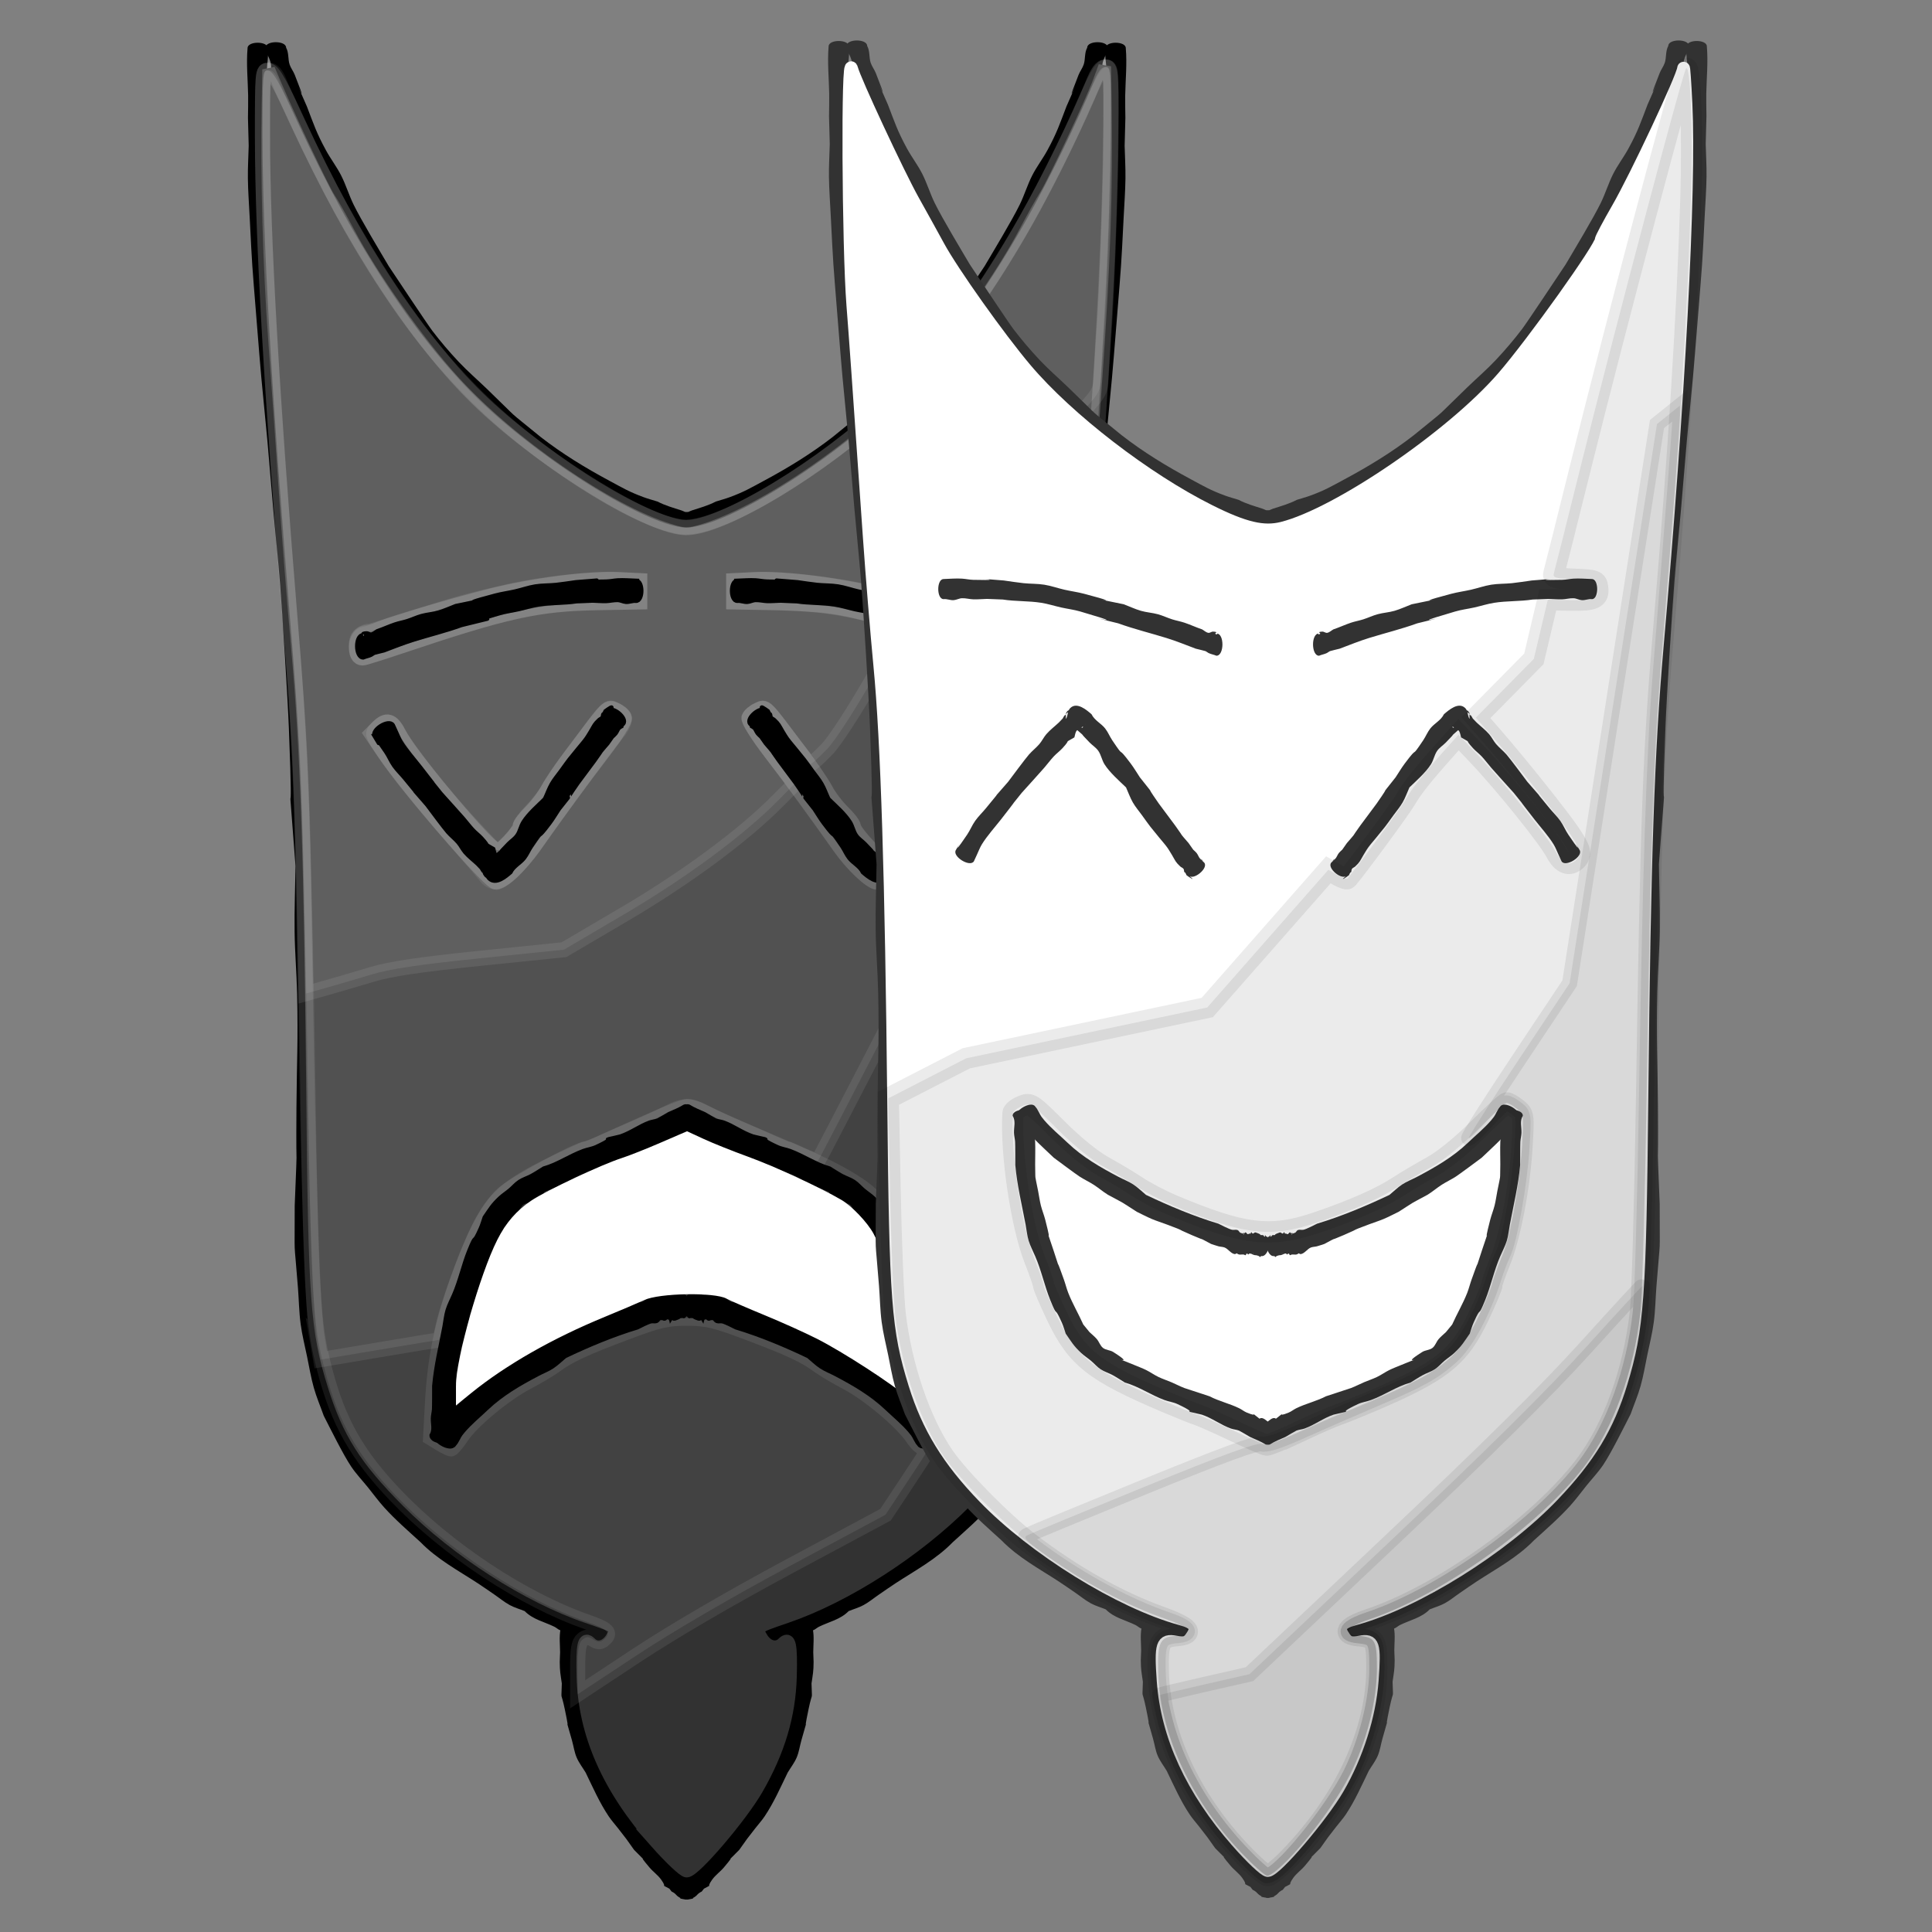<?xml version="1.0" encoding="UTF-8" standalone="no"?>
<!-- Created with Inkscape (http://www.inkscape.org/) -->

<svg
   xmlns:dc="http://purl.org/dc/elements/1.1/"
   xmlns:cc="http://creativecommons.org/ns#"
   xmlns:rdf="http://www.w3.org/1999/02/22-rdf-syntax-ns#"
   xmlns:svg="http://www.w3.org/2000/svg"
   xmlns="http://www.w3.org/2000/svg"
   xmlns:sodipodi="http://sodipodi.sourceforge.net/DTD/sodipodi-0.dtd"
   xmlns:inkscape="http://www.inkscape.org/namespaces/inkscape"
   width="300"
   height="300"
   viewBox="0 0 300 300"
   id="svg2"
   version="1.1"
   inkscape:version="0.91 r13725"
   sodipodi:docname="logo_masks.svg">
  <rect x="0" y="0" width="300" height="300" fill="#808080" stroke="none"/>
  <defs
     id="defs4" />
  <sodipodi:namedview
     id="base"
     pagecolor="#ffffff"
     bordercolor="#666666"
     borderopacity="1.0"
     inkscape:pageopacity="0.0"
     inkscape:pageshadow="2"
     inkscape:zoom="0.98994949"
     inkscape:cx="-16.262623"
     inkscape:cy="208.22735"
     inkscape:document-units="px"
     inkscape:current-layer="layer1"
     showgrid="false"
     inkscape:window-width="1440"
     inkscape:window-height="851"
     inkscape:window-x="0"
     inkscape:window-y="1"
     inkscape:window-maximized="1"
     units="px" />
  <g
     inkscape:label="Layer 1"
     inkscape:groupmode="layer"
     id="layer1"
     transform="translate(0,-752.362)">
    <path
       inkscape:connector-curvature="0"
       d="m 44.43,759.767 c 0.442,0.791 0.268,1.783 0.539,2.603 0.188,0.569 0.579,1.052 0.799,1.61 3.379,8.587 -2.664,-5.504 1.883,4.906 1.085,2.824 1.453,4.032 2.954,6.796 0.729,1.343 1.673,2.564 2.366,3.925 0.747,1.468 1.217,3.064 1.942,4.542 1.195,2.437 4.112,7.273 5.457,9.552 0.75,1.124 5.992,9.018 6.763,10.028 1.271,1.667 2.634,3.267 4.069,4.795 1.393,1.482 2.94,2.81 4.404,4.222 5.705,5.504 2.463,2.654 8.325,7.455 3.39,2.637 6.986,4.824 10.758,6.849 2.18,1.17 2.987,1.673 5.234,2.508 0.715,0.266 1.454,0.459 2.181,0.688 1.179,0.618 2.454,0.97 3.711,1.376 0.328,0.106 0.764,0.391 0.845,0.247 1.15,0.103 0.859,3.354 -0.291,3.251 l 0,0 c -0.303,-0.061 -0.626,-0.042 -0.914,-0.151 -0.212,-0.081 -0.374,-0.264 -0.585,-0.347 -1.356,-0.533 -2.9,-0.452 -4.135,-1.346 -1.521,-0.721 -3.083,-1.357 -4.584,-2.118 -4.929,-2.501 -9.268,-5.956 -13.973,-8.825 -0.862,-0.754 -7.997,-6.983 -8.637,-7.615 -5.947,-5.878 -10.679,-12.845 -15.459,-19.657 -7.858,-12.952 1.445,2.691 -5.391,-9.736 -0.808,-1.468 -1.823,-2.818 -2.61,-4.297 -0.727,-1.366 -1.279,-2.819 -1.924,-4.226 -2.581,-5.629 -0.804,-1.636 -3.072,-6.801 -1.279,-2.312 -1.585,-2.632 -2.447,-5.008 -0.205,-0.564 -0.335,-1.153 -0.503,-1.729 -0.059,-0.472 -0.016,-0.968 -0.177,-1.415 -0.921,-2.561 -0.703,0.286 -0.733,-2.083 0,-1.133 3.205,-1.133 3.205,0 z"
       id="path4315"
       style="opacity:1;fill:#000000;fill-opacity:1;stroke:#ffffff;stroke-width:0;stroke-miterlimit:4;stroke-dasharray:none;stroke-opacity:1" />
    <path
       inkscape:connector-curvature="0"
       d="m 41.579,759.829 c 0.018,0.328 0.063,0.655 0.053,0.984 -0.017,0.531 -0.09,1.06 -0.135,1.589 -0.04,0.695 -0.101,1.388 -0.121,2.084 -0.026,0.899 -0.012,1.8 -0.019,2.699 0.04,1.162 0.146,2.324 0.119,3.486 -0.034,1.445 -0.202,2.883 -0.304,4.325 0.026,3.689 0.343,7.369 0.403,11.056 0.039,2.354 -0.105,4.71 -0.022,7.063 0.114,3.219 1.105,14.665 1.308,17.48 0.244,3.4 0.439,6.803 0.659,10.205 0.278,3.604 0.587,7.205 0.834,10.812 0.255,3.72 0.391,7.447 0.673,11.165 0.287,3.783 0.684,7.557 1.035,11.335 0.346,3.731 0.817,7.453 1.055,11.192 0.232,3.634 0.232,7.278 0.354,10.918 0.118,3.514 0.244,7.027 0.366,10.54 0.072,2.799 0.449,16.921 0.479,19.902 0.031,3.013 -0.035,6.027 -0.024,9.041 0.02,5.512 0.196,11.023 0.2,16.536 0.002,2.446 -0.067,4.892 -0.1,7.338 0.042,2.031 0.178,10.389 0.355,12.642 0.143,1.827 0.432,3.64 0.679,5.456 0.226,1.653 0.381,3.321 0.741,4.95 0.003,0.013 2.521,8.441 2.588,8.667 1.718,3.741 3.824,7.345 6.458,10.524 1.68,2.028 3.395,3.521 5.266,5.361 0.895,0.881 1.773,1.778 2.66,2.667 0.974,0.706 1.951,1.409 2.922,2.119 2.328,1.701 3.174,2.41 5.582,3.947 2.327,1.487 4.781,2.762 7.21,4.07 1.547,0.654 2.959,1.528 4.498,2.192 0.323,0.14 0.651,0.269 0.97,0.417 0.232,0.108 0.436,0.283 0.683,0.351 0.238,0.065 0.492,0.024 0.738,0.036 0.144,0.082 0.293,0.154 0.432,0.246 0.102,0.067 0.177,0.175 0.287,0.228 0.44,0.215 1.021,0.193 1.382,0.509 0.083,-0.053 0.152,-0.159 0.25,-0.159 1.004,0 0.169,0.167 0.808,0.495 0.287,0.147 0.667,-0.155 0.575,-0.028 1.204,0.058 0.333,0.427 0.206,0.272 -0.028,-0.035 -0.01,-0.147 -0.022,-0.205 -0.007,0.712 -0.059,0.162 1.562,0.558 0.89,0.847 -1.505,3.363 -2.395,2.517 l 0,0 c 1.698,0.182 2.178,0.104 1.443,0.2 -0.07,0.038 -0.132,0.101 -0.211,0.114 -0.093,0.016 -0.188,-0.039 -0.282,-0.029 -0.229,0.024 -2.04,0.399 -1.197,-0.268 -0.266,0.01 -0.505,0.106 -0.681,-0.145 -0.026,-0.037 0.041,-0.103 0.009,-0.135 -0.376,-0.377 -0.377,0.352 -0.836,-0.137 -0.28,-0.057 -0.571,-0.054 -0.85,-0.119 -0.153,-0.035 -0.29,-0.122 -0.441,-0.166 -0.118,-0.035 -0.252,-0.015 -0.362,-0.069 -0.182,-0.09 -0.315,-0.26 -0.495,-0.353 -0.173,-0.09 -0.369,-0.127 -0.554,-0.191 -0.963,-1.045 0.155,-0.054 -1.364,-0.596 -0.335,-0.12 -0.594,-0.396 -0.914,-0.554 -1.578,-0.779 -3.332,-1.116 -4.62,-2.433 -0.775,-0.314 -1.592,-0.54 -2.326,-0.941 -0.846,-0.462 -1.591,-1.089 -2.387,-1.632 -0.871,-0.594 -1.732,-1.205 -2.616,-1.78 -3.043,-1.982 -6.275,-3.709 -8.837,-6.346 -1.883,-1.714 -3.979,-3.537 -5.684,-5.435 -0.878,-0.977 -1.652,-2.042 -2.478,-3.064 -0.866,-1.072 -1.822,-2.076 -2.595,-3.217 -1.227,-1.81 -3.29,-5.985 -4.272,-7.904 -0.516,-1.455 -1.129,-2.879 -1.548,-4.365 -0.446,-1.579 -0.71,-3.204 -1.042,-4.811 -0.351,-1.698 -0.779,-3.385 -1.007,-5.104 -0.246,-1.856 -0.268,-3.735 -0.414,-5.602 -0.679,-8.698 -0.492,-3.562 -0.504,-12.764 0.487,-12.655 0.174,-1.988 0.272,-15.325 0.055,-7.55 0.272,-9.895 0.1,-17.546 -0.072,-3.23 -0.348,-6.455 -0.388,-9.685 -0.042,-3.392 0.093,-6.784 0.14,-10.177 -1.528,-20.497 -0.21,-0.378 -1.028,-21.387 -0.183,-4.709 -1.009,-17.892 -1.38,-22.55 -0.295,-3.711 -0.691,-7.413 -1.02,-11.122 -0.319,-3.603 -0.616,-7.208 -0.924,-10.812 -1.089,-11.381 -0.865,-8.559 -1.745,-19.545 -0.674,-8.414 -0.616,-7.325 -1.018,-15.307 -0.101,-2.01 -0.252,-4.019 -0.28,-6.032 -0.023,-1.694 0.085,-3.388 0.127,-5.082 -0.038,-1.442 -0.077,-2.883 -0.115,-4.325 0.009,-1.162 0.049,-2.324 0.027,-3.486 -0.045,-2.448 -0.301,-4.906 -0.089,-7.356 0,-1.11 3.139,-1.11 3.139,0 z"
       id="path4317"
       style="opacity:1;fill:#000000;fill-opacity:1;stroke:#ffffff;stroke-width:0;stroke-miterlimit:4;stroke-dasharray:none;stroke-opacity:1" />
    <path
       inkscape:connector-curvature="0"
       d="m 90.382,1005.376 c -0.629,3.213 0.244,-1.83 0.027,2.115 -0.027,0.491 -0.306,0.943 -0.352,1.432 -0.047,0.498 0.059,0.999 0.075,1.499 0.098,3.022 -0.079,0.267 0.158,3.346 0.027,0.628 0.114,3.035 0.21,3.627 0.221,1.372 0.805,3.09 1.247,4.383 0.345,1.009 1.356,3.748 1.719,4.739 1.971,3.928 0.145,0.446 2.369,4.252 0.401,0.687 0.727,1.418 1.156,2.088 1.104,1.725 2.58,3.23 3.875,4.809 4.239,5.105 -1.654,-1.872 2.382,2.55 0.31,0.34 0.538,0.749 0.834,1.102 0.588,0.704 1.275,1.339 1.972,1.932 0.543,-0.298 0.544,0.633 0.923,0.628 0.165,0 0.069,-0.895 0.441,0.159 0.027,0.076 -0.153,0.051 -0.23,0.076 0.112,-0.652 -0.098,-0.057 -0.097,-0.104 0.002,-0.082 -0.022,-0.237 0.06,-0.238 0.437,-0.01 0.763,0.318 1.154,0.436 0.134,0.04 0.276,0.036 0.415,0.054 0.99,0.618 -0.759,3.418 -1.749,2.8 l 0,0 c 0.232,0.197 0.598,-0.173 0.664,0.065 0.021,0.078 -1.16,0.274 -1.248,0.169 -0.19,-0.154 -0.354,-0.345 -0.569,-0.462 -0.049,-0.026 -0.097,0.082 -0.152,0.071 -0.652,-0.132 -0.41,-0.18 -0.858,-0.505 -0.824,-0.598 -0.21,0.058 -0.87,-0.767 -1.547,-0.857 -0.204,0.092 -1.273,-1.401 -0.51,-0.713 -1.256,-1.226 -1.821,-1.897 -2.449,-2.908 0.549,0.249 -2.382,-2.723 -1.513,-2.127 -0.86,-1.257 -2.494,-3.357 -0.484,-0.621 -1.016,-1.207 -1.455,-1.861 -1.421,-2.119 -2.463,-4.501 -3.573,-6.785 -0.466,-0.779 -1.041,-1.503 -1.397,-2.338 -0.357,-0.839 -0.478,-1.76 -0.723,-2.639 -1.5,-5.37 -0.054,0.248 -1.11,-4.813 -0.667,-3.197 -0.545,-0.911 -0.472,-4.05 -0.218,-1.533 -0.31,-1.81 -0.323,-3.346 -0.005,-0.5 0.058,-0.999 0.055,-1.499 -0.009,-1.183 -0.157,-2.368 0.062,-3.547 0,-1.185 3.352,-1.185 3.352,0 z"
       id="path4319"
       style="opacity:1;fill:#000000;fill-opacity:1;stroke:#ffffff;stroke-width:0;stroke-miterlimit:4;stroke-dasharray:none;stroke-opacity:1" />
    <path
       style="opacity:1;fill:#000000;fill-opacity:1;stroke:#ffffff;stroke-width:0;stroke-miterlimit:4;stroke-dasharray:none;stroke-opacity:1"
       id="path4329"
       d="m 168.821,759.767 c -0.442,0.791 -0.268,1.783 -0.539,2.603 -0.188,0.569 -0.579,1.052 -0.799,1.61 -3.379,8.587 2.664,-5.504 -1.883,4.906 -1.085,2.824 -1.453,4.032 -2.954,6.796 -0.729,1.343 -1.673,2.564 -2.366,3.925 -0.747,1.468 -1.217,3.064 -1.942,4.542 -1.195,2.437 -4.112,7.273 -5.457,9.552 -0.75,1.124 -5.992,9.018 -6.763,10.028 -1.271,1.667 -2.634,3.267 -4.069,4.795 -1.393,1.482 -2.94,2.81 -4.404,4.222 -5.705,5.504 -2.463,2.654 -8.325,7.455 -3.39,2.637 -6.986,4.824 -10.758,6.849 -2.18,1.17 -2.987,1.673 -5.234,2.508 -0.715,0.266 -1.454,0.459 -2.181,0.688 -1.179,0.618 -2.454,0.97 -3.711,1.376 -0.328,0.106 -0.764,0.391 -0.845,0.247 -1.15,0.103 -0.859,3.354 0.291,3.251 l 0,0 c 0.303,-0.061 0.626,-0.042 0.914,-0.151 0.212,-0.081 0.374,-0.264 0.585,-0.347 1.356,-0.533 2.9,-0.452 4.135,-1.346 1.521,-0.721 3.083,-1.357 4.584,-2.118 4.929,-2.501 9.268,-5.956 13.973,-8.825 0.862,-0.754 7.997,-6.983 8.637,-7.615 5.947,-5.878 10.679,-12.845 15.459,-19.657 7.858,-12.952 -1.445,2.691 5.391,-9.736 0.808,-1.468 1.823,-2.818 2.61,-4.297 0.727,-1.366 1.279,-2.819 1.924,-4.226 2.581,-5.629 0.804,-1.636 3.072,-6.801 1.279,-2.312 1.585,-2.632 2.447,-5.008 0.205,-0.564 0.335,-1.153 0.503,-1.729 0.059,-0.472 0.016,-0.968 0.177,-1.415 0.921,-2.561 0.703,0.286 0.733,-2.083 0,-1.133 -3.205,-1.133 -3.205,0 z"
       inkscape:connector-curvature="0" />
    <path
       style="opacity:1;fill:#000000;fill-opacity:1;stroke:#ffffff;stroke-width:0;stroke-miterlimit:4;stroke-dasharray:none;stroke-opacity:1"
       id="path4331"
       d="m 171.672,759.829 c -0.018,0.328 -0.063,0.655 -0.053,0.984 0.017,0.531 0.09,1.06 0.135,1.589 0.04,0.695 0.101,1.388 0.121,2.084 0.026,0.899 0.013,1.8 0.019,2.699 -0.04,1.162 -0.146,2.324 -0.119,3.486 0.034,1.445 0.202,2.883 0.304,4.325 -0.026,3.689 -0.343,7.369 -0.403,11.056 -0.039,2.354 0.105,4.71 0.022,7.063 -0.114,3.219 -1.105,14.665 -1.308,17.48 -0.244,3.4 -0.439,6.803 -0.659,10.205 -0.278,3.604 -0.587,7.205 -0.834,10.812 -0.255,3.72 -0.391,7.447 -0.673,11.165 -0.287,3.783 -0.684,7.557 -1.035,11.335 -0.346,3.731 -0.817,7.453 -1.055,11.192 -0.232,3.634 -0.232,7.278 -0.354,10.918 -0.118,3.514 -0.244,7.027 -0.366,10.54 -0.072,2.799 -0.449,16.921 -0.479,19.902 -0.031,3.013 0.035,6.027 0.024,9.041 -0.02,5.512 -0.196,11.023 -0.2,16.536 -0.002,2.446 0.067,4.892 0.1,7.338 -0.042,2.031 -0.178,10.389 -0.355,12.642 -0.143,1.827 -0.432,3.64 -0.679,5.456 -0.226,1.653 -0.381,3.321 -0.741,4.95 -0.003,0.013 -2.521,8.441 -2.588,8.667 -1.718,3.741 -3.824,7.345 -6.458,10.524 -1.68,2.028 -3.395,3.521 -5.266,5.361 -0.895,0.881 -1.773,1.778 -2.66,2.667 -0.974,0.706 -1.951,1.409 -2.922,2.119 -2.328,1.701 -3.174,2.41 -5.582,3.947 -2.327,1.487 -4.781,2.762 -7.21,4.07 -1.547,0.654 -2.959,1.528 -4.498,2.192 -0.323,0.14 -0.651,0.269 -0.97,0.417 -0.232,0.108 -0.436,0.283 -0.683,0.351 -0.238,0.065 -0.492,0.024 -0.738,0.036 -0.144,0.082 -0.293,0.154 -0.432,0.246 -0.102,0.067 -0.177,0.175 -0.287,0.228 -0.44,0.215 -1.021,0.193 -1.382,0.509 -0.083,-0.053 -0.152,-0.159 -0.25,-0.159 -1.004,0 -0.169,0.167 -0.808,0.495 -0.287,0.147 -0.667,-0.155 -0.575,-0.028 -1.204,0.058 -0.333,0.427 -0.206,0.272 0.029,-0.035 0.01,-0.147 0.022,-0.205 0.007,0.712 0.059,0.162 -1.562,0.558 -0.89,0.847 1.505,3.363 2.395,2.517 l 0,0 c -1.698,0.182 -2.178,0.104 -1.443,0.2 0.07,0.038 0.132,0.101 0.211,0.114 0.093,0.016 0.188,-0.039 0.282,-0.029 0.229,0.024 2.04,0.399 1.197,-0.268 0.266,0.01 0.505,0.106 0.681,-0.145 0.026,-0.037 -0.041,-0.103 -0.009,-0.135 0.376,-0.377 0.377,0.352 0.836,-0.137 0.28,-0.057 0.571,-0.054 0.85,-0.119 0.153,-0.035 0.29,-0.122 0.441,-0.166 0.118,-0.035 0.252,-0.015 0.362,-0.069 0.182,-0.09 0.315,-0.26 0.495,-0.353 0.173,-0.09 0.369,-0.127 0.554,-0.191 0.963,-1.045 -0.155,-0.054 1.364,-0.596 0.335,-0.12 0.594,-0.396 0.914,-0.554 1.578,-0.779 3.332,-1.116 4.62,-2.433 0.775,-0.314 1.592,-0.54 2.326,-0.941 0.846,-0.462 1.591,-1.089 2.387,-1.632 0.871,-0.594 1.732,-1.205 2.616,-1.78 3.043,-1.982 6.275,-3.709 8.837,-6.346 1.883,-1.714 3.979,-3.537 5.684,-5.435 0.878,-0.977 1.652,-2.042 2.478,-3.064 0.866,-1.072 1.822,-2.076 2.595,-3.217 1.227,-1.81 3.29,-5.985 4.272,-7.904 0.516,-1.455 1.129,-2.879 1.548,-4.365 0.446,-1.579 0.71,-3.204 1.042,-4.811 0.351,-1.698 0.779,-3.385 1.007,-5.104 0.246,-1.856 0.268,-3.735 0.414,-5.602 0.679,-8.698 0.492,-3.562 0.504,-12.764 -0.487,-12.655 -0.174,-1.988 -0.272,-15.325 -0.055,-7.55 -0.272,-9.895 -0.1,-17.546 0.072,-3.23 0.348,-6.455 0.388,-9.685 0.042,-3.392 -0.093,-6.784 -0.14,-10.177 1.528,-20.497 0.21,-0.378 1.028,-21.387 0.183,-4.709 1.009,-17.892 1.38,-22.55 0.295,-3.711 0.691,-7.413 1.02,-11.122 0.319,-3.603 0.616,-7.208 0.924,-10.812 1.089,-11.381 0.865,-8.559 1.745,-19.545 0.674,-8.414 0.616,-7.325 1.018,-15.307 0.101,-2.01 0.252,-4.019 0.28,-6.032 0.023,-1.694 -0.085,-3.388 -0.127,-5.082 0.038,-1.442 0.077,-2.883 0.115,-4.325 -0.009,-1.162 -0.049,-2.324 -0.027,-3.486 0.045,-2.448 0.301,-4.906 0.089,-7.356 0,-1.11 -3.139,-1.11 -3.139,0 z"
       inkscape:connector-curvature="0" />
    <path
       style="opacity:1;fill:#000000;fill-opacity:1;stroke:#ffffff;stroke-width:0;stroke-miterlimit:4;stroke-dasharray:none;stroke-opacity:1"
       id="path4333"
       d="m 122.869,1005.376 c 0.629,3.213 -0.244,-1.83 -0.027,2.115 0.027,0.491 0.306,0.943 0.352,1.432 0.047,0.498 -0.059,0.999 -0.075,1.499 -0.098,3.022 0.079,0.267 -0.158,3.346 -0.027,0.628 -0.114,3.035 -0.21,3.627 -0.221,1.372 -0.805,3.09 -1.247,4.383 -0.345,1.009 -1.356,3.748 -1.719,4.739 -1.971,3.928 -0.145,0.446 -2.369,4.252 -0.401,0.687 -0.727,1.418 -1.156,2.088 -1.104,1.725 -2.58,3.23 -3.875,4.809 -4.239,5.105 1.654,-1.872 -2.382,2.55 -0.31,0.34 -0.538,0.749 -0.834,1.102 -0.588,0.704 -1.275,1.339 -1.972,1.932 -0.543,-0.298 -0.544,0.633 -0.923,0.628 -0.165,0 -0.069,-0.895 -0.441,0.159 -0.027,0.076 0.153,0.051 0.23,0.076 -0.112,-0.652 0.098,-0.057 0.097,-0.104 -0.002,-0.082 0.022,-0.237 -0.06,-0.238 -0.437,-0.01 -0.763,0.318 -1.154,0.436 -0.134,0.04 -0.276,0.036 -0.415,0.054 -0.99,0.618 0.759,3.418 1.749,2.8 l 0,0 c -0.232,0.197 -0.598,-0.173 -0.664,0.065 -0.021,0.078 1.16,0.274 1.248,0.169 0.19,-0.154 0.354,-0.345 0.569,-0.462 0.049,-0.026 0.097,0.082 0.152,0.071 0.652,-0.132 0.41,-0.18 0.858,-0.505 0.824,-0.598 0.21,0.058 0.87,-0.767 1.547,-0.857 0.204,0.092 1.273,-1.401 0.51,-0.713 1.256,-1.226 1.821,-1.897 2.449,-2.908 -0.549,0.249 2.382,-2.723 1.513,-2.127 0.86,-1.257 2.494,-3.357 0.484,-0.621 1.016,-1.207 1.455,-1.861 1.421,-2.119 2.463,-4.501 3.573,-6.785 0.466,-0.779 1.041,-1.503 1.397,-2.338 0.357,-0.839 0.478,-1.76 0.723,-2.639 1.5,-5.37 0.054,0.248 1.11,-4.813 0.667,-3.197 0.545,-0.911 0.472,-4.05 0.218,-1.533 0.31,-1.81 0.323,-3.346 0.005,-0.5 -0.058,-0.999 -0.054,-1.499 0.009,-1.183 0.157,-2.368 -0.062,-3.547 0,-1.185 -3.352,-1.185 -3.352,0 z"
       inkscape:connector-curvature="0" />
    <path
       style="opacity:1;fill:#323232;fill-opacity:1;stroke:#323232;stroke-width:1.976;stroke-miterlimit:4;stroke-dasharray:none;stroke-opacity:1"
       d="m 101.889,1038.426 c -7.436,-8.404 -11.153,-16.836 -11.37,-25.793 -0.12,-4.98 0.14,-6.13 1.159,-5.111 0.993,0.993 2.48,0.623 3.339,-0.831 0.968,-1.639 0.986,-1.623 -3.817,-3.262 -9.222,-3.147 -20.232,-10.213 -27.879,-17.893 -6.592,-6.621 -9.186,-10.715 -11.502,-18.161 -2.639,-8.483 -2.959,-12.912 -3.276,-45.411 -0.36,-36.862 -0.911,-53.017 -2.363,-69.175 -0.639,-7.117 -1.497,-18.023 -1.905,-24.235 -0.409,-6.212 -1.141,-16.694 -1.627,-23.294 -0.848,-11.511 -1.23,-25.193 -1.026,-36.705 l 0.096,-5.412 1.107,2.588 c 2.335,5.459 7.456,16.252 8.252,17.393 0.459,0.657 1.842,3.101 3.075,5.43 3.604,6.809 10.815,17.024 16.25,23.022 8.715,9.616 23.984,20.132 33.527,23.091 2.596,0.805 2.816,0.805 5.412,0 9.543,-2.958 24.812,-13.474 33.527,-23.091 5.424,-5.985 12.647,-16.217 16.198,-22.945 1.207,-2.287 2.683,-4.934 3.28,-5.882 1.325,-2.105 7.143,-14.479 8.334,-17.724 l 0.863,-2.353 0.084,5.882 c 0.195,13.68 -0.192,24.883 -1.485,43.058 -0.755,10.612 -1.594,22.682 -1.865,26.823 -0.27,4.141 -0.905,11.764 -1.411,16.941 -1.281,13.115 -1.867,30.898 -2.153,65.41 -0.276,33.212 -0.586,37.69 -3.214,46.346 -2.275,7.492 -4.916,11.692 -11.572,18.402 -7.609,7.671 -18.612,14.738 -27.858,17.893 -4.803,1.639 -4.785,1.623 -3.817,3.262 0.859,1.454 2.346,1.825 3.339,0.831 1.022,-1.022 1.279,0.135 1.146,5.15 -0.161,6.032 -1.807,11.559 -5.203,17.464 -2.473,4.3 -9.701,12.766 -10.9,12.766 -0.432,0 -2.568,-2.014 -4.746,-4.475 z"
       id="path4351"
       inkscape:connector-curvature="0" />
    <path
       style="opacity:0.081;fill:#ffffff;fill-opacity:1;stroke:#ffffff;stroke-width:2.353;stroke-miterlimit:4;stroke-dasharray:none;stroke-opacity:1"
       d="m 89.694,1011.519 c 0,-3.016 0.174,-4.082 0.744,-4.555 0.599,-0.497 0.928,-0.503 1.684,-0.031 0.724,0.452 1.093,0.46 1.609,0.032 1.232,-1.023 0.69,-1.612 -2.507,-2.724 -9.989,-3.475 -21.708,-11.214 -29.794,-19.678 -5.994,-6.274 -8.897,-11.41 -10.993,-19.449 -1.872,-7.179 -2.145,-11.736 -2.626,-43.764 -0.563,-37.502 -1.123,-52.761 -2.588,-70.587 -3.022,-36.77 -4.453,-61.475 -4.462,-77.057 -0.007,-10.173 0.02,-10.47 0.938,-10.47 0.666,0 1.172,0.566 1.713,1.921 1.762,4.404 7.751,16.588 10.736,21.844 6.707,11.806 12.561,19.729 19.993,27.058 9.832,9.695 24.666,19.127 31.618,20.104 5.592,0.786 21.875,-8.909 33.177,-19.754 6.552,-6.287 13.911,-16.323 20.399,-27.82 3.428,-6.073 8.307,-16.051 10.328,-21.118 0.78,-1.955 1.325,-2.706 1.966,-2.706 0.839,0 0.886,0.503 0.882,9.294 -0.008,15.552 -2.157,52.813 -4.689,81.292 -1.324,14.892 -1.889,30.466 -2.286,63.082 l -0.35,28.73 -9.394,14.424 -9.394,14.424 -0.285,-4.332 c -0.358,-5.435 -1.672,-12.55 -2.886,-15.625 -0.511,-1.294 -1.248,-3.41 -1.637,-4.702 -1.19,-3.951 -4.173,-9.352 -6.325,-11.454 -1.286,-1.256 -4.002,-2.948 -7.333,-4.566 -2.91,-1.414 -5.437,-2.571 -5.616,-2.571 -0.179,0 -1.186,-0.392 -2.239,-0.871 -1.052,-0.479 -3.501,-1.555 -5.443,-2.39 -1.941,-0.836 -4.299,-1.926 -5.24,-2.423 -0.941,-0.497 -2.106,-0.907 -2.588,-0.912 -0.75,-0.007 -4.154,1.425 -13.614,5.726 -1.052,0.478 -2.06,0.87 -2.239,0.87 -1.164,0 -11.263,5.493 -12.878,7.005 -2.375,2.223 -4.736,6.771 -7.193,13.851 -2.32,6.686 -3.355,11.864 -3.723,18.633 l -0.293,5.371 1.414,0.862 c 0.777,0.474 1.569,0.863 1.76,0.864 0.19,6.6e-4 0.896,-0.828 1.567,-1.843 1.617,-2.444 6.699,-6.671 10.273,-8.544 1.58,-0.828 3.508,-1.975 4.284,-2.549 2.137,-1.58 4.601,-2.728 11.059,-5.153 5.093,-1.913 6.356,-2.209 9.412,-2.209 3.056,0 4.319,0.296 9.412,2.209 6.457,2.425 8.922,3.574 11.059,5.153 0.776,0.574 2.726,1.733 4.332,2.575 3.439,1.803 8.586,6.125 10.301,8.649 0.793,1.167 1.456,1.69 1.917,1.513 0.966,-0.371 0.84,-0.13 -2.884,5.486 l -3.275,4.939 -14.827,7.947 c -9.276,4.972 -18.224,10.191 -23.901,13.942 l -9.074,5.995 0,-3.937 z M 79.549,887.699 c 0.963,-0.909 2.422,-2.6 3.242,-3.759 4.149,-5.866 7.422,-10.336 10.748,-14.681 2.114,-2.762 3.565,-5.082 3.417,-5.466 -0.141,-0.367 -0.759,-0.896 -1.374,-1.176 -1.184,-0.54 -1.522,-0.247 -4.586,3.97 -0.587,0.808 -1.935,2.608 -2.995,3.999 -1.06,1.391 -2.289,3.229 -2.731,4.085 -0.442,0.855 -1.639,2.416 -2.661,3.468 -1.021,1.052 -1.857,2.199 -1.857,2.547 0,0.348 -0.785,1.418 -1.744,2.377 l -1.744,1.744 -3.729,-3.963 c -4.776,-5.076 -10.3,-11.99 -11.574,-14.487 -1.101,-2.159 -1.924,-2.409 -3.322,-1.01 -0.935,0.935 -0.934,0.941 1.059,3.911 2.122,3.162 6.026,7.99 11.407,14.106 1.812,2.059 3.682,4.249 4.157,4.866 1.183,1.539 2.23,1.409 4.287,-0.53 z M 141.544,884.056 c 10.195,-11.841 13.56,-16.286 13.56,-17.913 0,-0.739 -1.326,-1.733 -2.312,-1.733 -0.271,0 -0.936,0.871 -1.48,1.936 -1.287,2.522 -5.585,7.936 -11.022,13.884 l -4.352,4.761 -1.711,-1.872 c -0.941,-1.03 -1.711,-2.124 -1.711,-2.431 0,-0.307 -0.747,-1.289 -1.661,-2.183 -0.913,-0.893 -2.106,-2.465 -2.651,-3.493 -0.545,-1.028 -2.356,-3.675 -4.025,-5.882 -5.699,-7.539 -5.245,-7.082 -6.494,-6.513 -0.615,0.28 -1.233,0.81 -1.374,1.176 -0.147,0.384 1.303,2.703 3.417,5.466 3.326,4.345 6.598,8.815 10.748,14.681 1.924,2.721 4.786,5.412 5.752,5.41 0.417,-6.6e-4 2.808,-2.383 5.315,-5.294 z M 62.277,852.669 c 16.358,-5.495 21.19,-6.562 30.475,-6.728 l 6.588,-0.118 0,-1.647 0,-1.647 -3.294,-0.157 c -6.236,-0.297 -18.343,1.682 -27.058,4.422 -1.165,0.366 -4.177,1.319 -6.694,2.118 -2.517,0.798 -4.741,1.457 -4.941,1.463 -1.104,0.035 -2.012,1.032 -2.012,2.21 0,1.338 0.316,1.944 1.014,1.944 0.213,0 2.877,-0.837 5.921,-1.859 z m 95.57,0.273 c 0.171,-1.495 -0.357,-2.259 -1.652,-2.39 -0.47,-0.048 -1.49,-0.353 -2.267,-0.677 -2.164,-0.905 -10.145,-3.24 -16.941,-4.956 -6.774,-1.711 -15.309,-2.799 -20,-2.551 l -3.059,0.162 0,1.647 0,1.647 6.588,0.118 c 3.623,0.065 8.282,0.444 10.353,0.843 3.965,0.764 12.965,3.431 20.47,6.068 5.425,1.906 6.298,1.918 6.507,0.09 z"
       id="path4375"
       inkscape:connector-curvature="0" />
    <path
       style="opacity:0.081;fill:#ffffff;fill-opacity:1;stroke:#ffffff;stroke-width:2.353;stroke-miterlimit:4;stroke-dasharray:none;stroke-opacity:1"
       d="m 49.267,960.417 c -0.726,-4.193 -1.35,-22.927 -1.928,-57.89 -0.495,-29.931 -0.681,-34.243 -2.35,-54.587 -2.822,-34.39 -4.219,-58.928 -4.228,-74.267 -0.007,-10.255 0.016,-10.5 0.938,-10.353 0.721,0.115 1.816,2.058 4.621,8.199 8.392,18.375 18.976,34.432 28.723,43.579 10.041,9.422 26.08,19.194 31.503,19.194 5.725,0 21.25,-9.406 31.681,-19.194 6.843,-6.422 14.489,-16.764 21.127,-28.58 3.454,-6.147 8.292,-16.031 10.304,-21.048 0.783,-1.953 1.332,-2.706 1.971,-2.706 0.84,0 0.886,0.511 0.878,9.765 -0.01,11.421 -0.539,23.445 -1.921,43.62 l -0.997,14.561 -3.805,5.673 c -3.766,5.616 -3.842,5.788 -7.448,16.967 -3.543,10.984 -3.676,11.29 -4.832,11.161 -0.976,-0.109 -1.367,0.216 -2.184,1.818 -1.295,2.538 -5.583,7.941 -11.041,13.911 l -4.364,4.774 -1.7,-1.848 c -0.935,-1.017 -1.699,-2.117 -1.699,-2.446 0,-0.329 -0.76,-1.327 -1.688,-2.219 -0.929,-0.892 -2.121,-2.463 -2.651,-3.49 -0.529,-1.028 -2.328,-3.675 -3.997,-5.882 -5.699,-7.539 -5.245,-7.082 -6.494,-6.513 -0.615,0.28 -1.233,0.81 -1.374,1.176 -0.147,0.384 1.303,2.703 3.417,5.466 3.326,4.345 6.598,8.815 10.748,14.681 1.924,2.721 4.786,5.412 5.752,5.41 0.694,-10e-4 5.014,-4.758 12.968,-14.277 1.696,-2.03 3.084,-3.487 3.084,-3.238 0,0.249 -2.202,7.319 -4.894,15.712 l -4.894,15.259 -7.641,14.802 c -4.203,8.141 -7.718,14.891 -7.813,14.999 -0.095,0.109 -1.283,-0.296 -2.641,-0.899 -1.358,-0.603 -3.316,-1.455 -4.351,-1.892 -5.746,-2.429 -9.128,-3.933 -10.652,-4.738 -2.155,-1.138 -3.364,-1.138 -5.519,0 -0.941,0.497 -3.299,1.587 -5.24,2.423 -1.941,0.836 -4.39,1.911 -5.443,2.39 -1.052,0.479 -2.06,0.871 -2.239,0.871 -0.179,0 -2.706,1.161 -5.616,2.58 -6.328,3.085 -8.669,5.15 -10.931,9.642 -1.849,3.671 -5.171,12.836 -5.677,15.66 -0.174,0.971 -0.451,1.775 -0.617,1.787 -0.165,0.012 -4.354,0.704 -9.308,1.538 l -9.007,1.516 -0.531,-3.068 z m 30.283,-72.718 c 0.963,-0.909 2.422,-2.603 3.242,-3.764 4.28,-6.066 7.413,-10.348 10.736,-14.676 2.123,-2.765 3.576,-5.081 3.429,-5.466 -0.141,-0.367 -0.759,-0.896 -1.374,-1.176 -1.249,-0.569 -0.794,-1.025 -6.494,6.513 -1.669,2.208 -3.48,4.855 -4.025,5.882 -0.545,1.028 -1.737,2.6 -2.651,3.493 -0.913,0.893 -1.66,1.884 -1.66,2.202 0,0.318 -0.725,1.346 -1.61,2.285 -1.383,1.466 -1.732,1.627 -2.471,1.139 -2.215,-1.465 -13.102,-14.622 -14.715,-17.784 -1.097,-2.151 -1.919,-2.397 -3.324,-0.993 l -0.943,0.943 1.987,2.939 c 3.735,5.525 16.327,20.112 17.363,20.114 0.417,6.6e-4 1.546,-0.742 2.509,-1.651 z M 62.277,852.669 c 16.358,-5.495 21.19,-6.562 30.475,-6.728 l 6.588,-0.118 0,-1.647 0,-1.647 -3.059,-0.162 c -4.691,-0.248 -13.225,0.84 -20,2.551 -6.796,1.716 -14.776,4.051 -16.941,4.956 -0.776,0.325 -1.754,0.628 -2.171,0.673 -1.327,0.144 -1.829,0.706 -1.829,2.049 0,1.327 0.318,1.933 1.014,1.933 0.213,0 2.877,-0.837 5.921,-1.859 z m 95.57,0.273 c 0.171,-1.495 -0.357,-2.259 -1.652,-2.39 -0.47,-0.048 -1.48,-0.348 -2.243,-0.667 -2.074,-0.867 -14.993,-4.593 -19.56,-5.64 -5.298,-1.216 -13.094,-2.066 -17.169,-1.872 l -3.294,0.157 0,1.647 0,1.647 6.588,0.118 c 9.29,0.166 15.148,1.465 30.117,6.676 6.16,2.145 7.001,2.183 7.213,0.325 z"
       id="path4379"
       inkscape:connector-curvature="0" />
    <path
       style="opacity:0.081;fill:#ffffff;fill-opacity:1;stroke:#ffffff;stroke-width:2.353;stroke-miterlimit:4;stroke-dasharray:none;stroke-opacity:1"
       d="m 47.191,890.352 c -0.312,-16.965 -0.672,-23.893 -2.203,-42.412 -2.768,-33.494 -4.219,-58.976 -4.228,-74.267 -0.007,-10.255 0.016,-10.5 0.938,-10.353 0.721,0.115 1.816,2.058 4.621,8.199 8.392,18.375 18.976,34.432 28.723,43.579 10.041,9.422 26.08,19.194 31.503,19.194 5.716,0 21.296,-9.434 31.623,-19.149 10.023,-9.429 21.376,-26.811 29.435,-45.066 2.572,-5.827 3.414,-7.313 4.144,-7.313 0.896,0 0.909,0.355 0.614,15.882 -0.166,8.735 -0.513,19.058 -0.772,22.941 -0.258,3.882 -0.526,8.117 -0.596,9.412 -0.121,2.252 -0.3,2.534 -4.166,6.588 -14.028,14.707 -21.4,22.879 -22.814,25.292 -0.889,1.517 -1.617,2.954 -1.617,3.192 0,0.25 -0.549,0.224 -1.294,-0.061 -5.064,-1.935 -18.067,-3.916 -23.882,-3.639 l -3.294,0.157 0,1.647 0,1.647 4.941,0.089 c 2.718,0.049 6.423,0.206 8.235,0.349 3.601,0.285 11.801,2.234 12.551,2.984 0.691,0.691 -8.582,16.722 -11.291,19.519 -1.191,1.229 -2.314,2.235 -2.496,2.235 -0.182,0 -1.316,-1.324 -2.52,-2.941 -4.571,-6.14 -4.428,-6.003 -5.662,-5.441 -0.615,0.28 -1.233,0.81 -1.374,1.176 -0.147,0.384 1.305,2.701 3.425,5.466 l 3.681,4.799 -2.628,2.65 c -5.377,5.423 -14.225,11.961 -23.804,17.591 l -9.412,5.532 -12.941,1.327 c -9.388,0.963 -14.003,1.647 -16.808,2.493 -2.127,0.641 -5.323,1.578 -7.102,2.082 l -3.234,0.915 -0.3,-16.295 z m 32.358,-2.654 c 0.963,-0.909 2.422,-2.611 3.242,-3.783 3.936,-5.627 11.019,-15.263 12.643,-17.198 1.953,-2.328 1.986,-3.263 0.148,-4.101 -1.249,-0.569 -0.794,-1.025 -6.494,6.513 -1.669,2.208 -3.48,4.855 -4.025,5.882 -0.545,1.028 -1.737,2.6 -2.651,3.493 -0.913,0.893 -1.66,1.884 -1.66,2.202 0,0.318 -0.725,1.346 -1.61,2.285 -1.383,1.466 -1.732,1.627 -2.471,1.139 -2.215,-1.465 -13.102,-14.622 -14.715,-17.784 -1.097,-2.151 -1.919,-2.397 -3.324,-0.993 l -0.943,0.943 1.987,2.939 c 3.735,5.525 16.327,20.112 17.363,20.114 0.417,6.6e-4 1.546,-0.742 2.509,-1.651 z M 62.277,852.669 c 16.358,-5.495 21.19,-6.562 30.475,-6.728 l 6.588,-0.118 0,-1.647 0,-1.647 -3.294,-0.157 c -4.075,-0.194 -11.87,0.656 -17.169,1.872 -4.979,1.143 -18.112,4.962 -20.007,5.818 -0.776,0.351 -1.835,0.708 -2.353,0.792 -1.387,0.228 -1.627,3.674 -0.255,3.674 0.264,0 2.971,-0.837 6.015,-1.859 z"
       id="path4383"
       inkscape:connector-curvature="0" />
    <path
       inkscape:connector-curvature="0"
       d="m 70.54,975.238 c -0.13,-0.503 0.142,-0.993 0.104,-1.489 -0.03,-0.39 -0.238,-0.753 -0.259,-1.143 -0.025,-0.47 0.105,-0.937 0.124,-1.407 0.046,-1.17 -0.003,-2.342 4.61e-4,-3.512 0.061,-2.807 -0.089,-1.305 0.46,-4.136 0.144,-0.744 0.242,-1.498 0.424,-2.234 0.188,-0.756 0.491,-1.481 0.685,-2.235 1.329,-5.179 -0.377,0.241 1.284,-4.754 1.904,-5.821 -0.416,1.139 1.609,-4.528 0.246,-0.689 0.416,-1.405 0.684,-2.085 0.66,-1.672 1.595,-3.255 2.33,-4.898 0.321,-0.392 0.643,-0.785 0.964,-1.177 0.379,-0.362 0.797,-0.686 1.137,-1.085 0.361,-0.423 0.518,-1.025 0.955,-1.369 0.449,-0.353 1.109,-0.329 1.591,-0.634 4.131,-2.612 -1.593,-0.026 3.204,-1.992 0.633,-0.269 1.283,-0.501 1.9,-0.806 0.656,-0.324 1.254,-0.758 1.912,-1.076 0.653,-0.315 1.347,-0.536 2.014,-0.821 0.672,-0.287 1.32,-0.631 2.002,-0.895 0.024,-0.009 3.811,-1.253 3.917,-1.288 1.481,-0.771 3.122,-1.128 4.618,-1.862 0.404,-0.198 0.758,-0.497 1.174,-0.669 2.144,-0.89 0.079,0.499 1.977,-0.951 0.653,0.495 1.558,-0.988 2.099,-0.934 1.083,-0.407 -0.067,-3.47 -1.15,-3.064 l 0,0 c -0.757,0.47 -1.6,0.806 -2.416,1.163 -0.252,0.149 -1.569,0.932 -1.713,0.988 -0.408,0.16 -0.862,0.177 -1.274,0.325 -1.57,0.563 -2.911,1.622 -4.497,2.152 -4.364,1.058 0.441,-0.331 -3.805,1.649 -0.635,0.296 -1.351,0.379 -2.008,0.622 -2.117,0.782 -3.955,2.094 -6.136,2.712 -0.632,0.384 -1.247,0.798 -1.896,1.152 -0.612,0.335 -1.302,0.529 -1.884,0.914 -0.554,0.366 -0.983,0.892 -1.492,1.319 -0.498,0.417 -1.052,0.768 -1.527,1.211 -1.177,1.101 -1.49,1.698 -2.394,3.002 -0.202,0.573 -0.358,1.163 -0.605,1.718 -1.319,2.959 -0.537,0.374 -1.802,3.51 -0.896,2.223 -1.378,4.615 -2.344,6.815 -0.334,0.793 -0.754,1.554 -1.003,2.378 -0.248,0.822 -0.322,1.687 -0.48,2.53 -0.577,3.07 -1.324,6.114 -1.597,9.234 -4.55e-4,0.309 0.005,3.13 -0.027,3.61 -0.031,0.472 -0.163,0.935 -0.176,1.407 -0.025,0.922 0.306,1.77 -0.208,2.632 0,1.246 3.525,1.246 3.525,0 z"
       id="path4321"
       style="opacity:1;fill:#000000;fill-opacity:1;stroke:#000000;stroke-width:0.659;stroke-miterlimit:4;stroke-dasharray:none;stroke-opacity:1" />
    <path
       inkscape:connector-curvature="0"
       d="m 70.529,976.652 c 0.088,-0.113 0.191,-0.216 0.265,-0.339 0.602,-0.984 0.357,-0.865 1.12,-1.761 1.094,-1.283 2.444,-2.377 3.66,-3.538 2.318,-2.215 5.076,-3.792 7.891,-5.275 0.758,-0.399 1.571,-0.704 2.287,-1.175 0.712,-0.467 1.315,-1.08 1.973,-1.621 3.645,-1.725 7.377,-3.298 11.24,-4.467 0.423,-0.209 1.592,-0.823 2.101,-0.943 0.282,-0.066 0.595,0.054 0.867,-0.042 0.185,-0.065 0.259,-0.3 0.42,-0.413 0.424,-0.146 0.241,-0.039 0.558,-0.305 0.209,0.527 -0.506,0.102 0.02,0.098 0.296,0.566 0.4,0.023 0.587,-0.023 0.089,-0.022 0.17,0.069 0.26,0.085 0.291,0.055 0.096,-0.165 0.285,0.258 0.327,-0.561 0.418,0.013 0.687,-0.077 1.433,-0.482 0.172,-0.371 1.069,-0.413 0.036,-0.005 0.077,0.004 0.107,-0.017 0.089,-0.062 0.132,-0.241 0.239,-0.222 0.182,0.034 -0.214,0.574 0.222,0.034 1.075,-0.277 0.291,-3.316 -0.783,-3.039 l 0,0 c -0.062,-0.049 -0.106,-0.145 -0.185,-0.147 -0.071,-0.002 -0.099,0.11 -0.166,0.136 -0.735,0.288 -0.38,-0.064 -0.848,0.448 -0.272,-0.008 0.153,0.018 0.333,-0.258 0.125,-0.193 -0.758,0.141 -0.628,0.193 -0.251,-0.243 0.086,0.021 -0.246,0.023 -0.173,10e-4 -0.271,-0.351 -0.403,0.007 -0.059,-0.032 -0.13,-0.047 -0.177,-0.095 -0.046,-0.048 -0.024,-0.164 -0.089,-0.178 -0.098,-0.022 -0.187,0.08 -0.287,0.095 -0.427,0.061 -0.688,-0.143 -1.089,0.196 -0.11,-0.041 -0.214,-0.144 -0.329,-0.124 -0.614,0.103 -1.007,0.812 -1.568,1.026 -0.297,0.113 -0.628,0.102 -0.936,0.183 -0.392,0.103 -0.773,0.246 -1.159,0.369 -2.494,1.321 -0.193,0.165 -2.984,1.369 -3.372,1.454 -0.262,0.275 -4.007,1.695 -0.74,0.281 -1.501,0.509 -2.23,0.819 -0.786,0.334 -1.54,0.739 -2.31,1.108 -2.919,1.87 -1.418,0.983 -4.506,2.657 -0.754,0.468 -1.429,1.055 -2.176,1.535 -0.712,0.457 -1.485,0.815 -2.195,1.274 -0.628,0.407 -3.394,2.471 -4.017,2.933 -0.257,0.244 -2.483,2.338 -2.817,2.701 -1.451,1.576 -0.403,0.728 -1.803,2.167 -0.219,0.225 -0.506,0.379 -0.71,0.617 -0.18,0.211 -0.286,0.475 -0.429,0.712 -0.613,1.021 2.275,2.753 2.888,1.733 z"
       id="path4323"
       style="opacity:1;fill:#000000;fill-opacity:1;stroke:#000000;stroke-width:0.659;stroke-miterlimit:4;stroke-dasharray:none;stroke-opacity:1" />
    <path
       inkscape:connector-curvature="0"
       d="m 58.199,866.711 c 1.864,3.127 -1.458,-2.344 1.746,2.38 0.467,0.688 0.774,1.478 1.256,2.156 0.487,0.685 1.101,1.27 1.638,1.917 3.589,4.321 -0.282,-0.176 3.482,4.148 0.467,0.623 2.658,3.575 3.229,4.227 0.505,0.576 1.122,1.048 1.619,1.63 0.403,0.472 0.668,1.051 1.072,1.522 0.578,0.673 1.301,1.206 1.946,1.816 0.201,0.209 0.402,0.419 0.603,0.628 0.092,0.153 0.161,0.321 0.276,0.458 0.055,0.066 0.175,0.062 0.22,0.135 0.041,0.067 -0.036,0.172 0.009,0.236 0.121,0.17 0.264,0.489 0.461,0.422 0.181,-0.061 -0.224,-0.31 -0.336,-0.465 -0.1,0.413 -0.208,-1.028 -0.085,-0.793 0.268,0.51 0.207,1.209 0.616,1.616 1.045,1.041 2.581,-0.314 3.318,-0.949 0.462,-0.961 1.485,-1.407 2.114,-2.21 0.439,-0.56 0.704,-1.239 1.1,-1.831 2.182,-3.256 0.482,-0.421 2.875,-3.62 0.512,-0.685 0.945,-1.426 1.418,-2.139 3.18,-4.037 0.144,-0.062 2.937,-4.065 0.113,-0.162 2.393,-3.206 2.565,-3.447 1.675,-2.332 0.351,-0.704 2.062,-2.698 0.237,-0.338 0.475,-0.676 0.712,-1.014 0.177,-0.174 0.377,-0.328 0.531,-0.522 0.226,-0.284 0.325,-0.661 0.575,-0.924 0.364,-0.386 0.345,-0.391 0.335,-0.188 -0.479,0.251 -0.918,0.827 0.275,-0.391 0.701,-0.852 -1.708,-2.835 -2.409,-1.983 l 0,0 c 1.375,-1.136 -0.024,-0.214 -0.34,0.031 -0.07,0.138 -0.122,0.288 -0.21,0.415 -0.029,0.041 -0.11,0.029 -0.131,0.075 -0.073,0.16 -0.032,0.367 -0.135,0.509 -0.123,0.168 -0.353,0.226 -0.505,0.369 -0.742,0.697 -0.728,0.834 -1.263,1.746 -0.258,0.409 -0.489,0.837 -0.775,1.228 -0.373,0.511 -0.799,0.981 -1.198,1.471 -1.628,1.999 -1.145,1.349 -2.734,3.547 -0.469,0.649 -0.997,1.261 -1.394,1.956 -0.422,0.739 -0.702,1.551 -1.053,2.327 -1.065,1.025 -2.531,2.307 -3.339,3.583 -0.408,0.644 -0.526,1.448 -0.955,2.077 -0.352,0.516 -0.913,0.853 -1.35,1.299 -2.004,2.048 -0.317,0.514 -1.8,1.825 -0.177,0.191 -0.479,0.317 -0.53,0.572 -0.027,0.133 0.269,0.037 0.401,0.068 0.281,0.066 0.656,-4e-5 0.838,0.225 0.319,0.393 0.255,0.992 0.505,1.433 0.204,0.358 -0.231,-1.838 -0.102,-1.232 -0.192,-0.197 -0.412,-0.371 -0.577,-0.592 -0.054,-0.072 0.288,0.062 0.234,0.135 -0.125,0.169 -0.387,-0.174 -0.552,-0.304 -0.158,-0.125 -0.387,-0.179 -0.49,-0.351 -0.174,-0.292 -0.202,-0.649 -0.302,-0.974 -1.852,-1.095 -0.307,-0.008 -1.86,-1.686 -0.421,-0.455 -0.928,-0.823 -1.35,-1.276 -0.52,-0.559 -0.972,-1.178 -1.472,-1.755 -0.635,-0.733 -2.86,-3.188 -3.488,-3.884 -5.523,-6.887 2.009,2.546 -3.215,-4.124 -0.944,-1.205 -2.182,-2.577 -2.988,-3.894 -0.304,-0.496 -0.503,-1.048 -0.75,-1.575 -0.163,-0.346 -0.319,-0.695 -0.479,-1.043 -0.618,-0.99 -3.417,0.76 -2.799,1.749 z"
       id="path4325"
       style="opacity:1;fill:#000000;fill-opacity:1;stroke:#000000;stroke-width:0.659;stroke-miterlimit:4;stroke-dasharray:none;stroke-opacity:1" />
    <path
       inkscape:connector-curvature="0"
       d="m 98.763,842.543 c -0.945,-0.032 -1.903,-0.12 -2.849,-0.063 -0.594,0.036 -1.181,0.174 -1.776,0.188 -6.894,0.158 3.382,-0.516 -4.712,0.099 -1.023,0.139 -2.041,0.31 -3.068,0.417 -1.074,0.112 -2.165,0.069 -3.232,0.239 -1.06,0.169 -2.079,0.538 -3.125,0.776 -1.02,0.232 -2.062,0.369 -3.073,0.636 -8.244,2.181 2.201,-0.111 -6.151,1.629 -0.885,0.337 -1.745,0.747 -2.654,1.012 -0.858,0.251 -1.766,0.296 -2.629,0.532 -0.763,0.208 -1.481,0.558 -2.235,0.797 -0.629,0.2 -1.285,0.31 -1.91,0.52 -0.924,0.31 -1.81,0.728 -2.734,1.039 -0.315,0.177 -0.59,0.46 -0.945,0.531 -0.259,0.052 -0.506,-0.202 -0.77,-0.188 -1.102,0.06 0.137,0.283 -0.531,0.425 -0.056,0.012 -0.126,-0.054 -0.131,-0.111 -0.003,-0.041 0.08,-0.015 0.12,-0.022 -1.221,0.014 -1.181,3.467 0.04,3.453 l 0,0 c 0.4,-0.172 0.822,-0.227 1.215,-0.417 0.175,-0.085 0.317,-0.231 0.497,-0.302 0.086,-0.034 1.382,-0.349 1.491,-0.375 1.516,-0.569 3.016,-1.184 4.565,-1.662 2.492,-0.769 5.033,-1.388 7.488,-2.276 10.946,-2.716 -5.21,1.414 5.883,-1.836 0.973,-0.285 1.987,-0.406 2.976,-0.627 1.025,-0.229 2.029,-0.556 3.066,-0.722 1.979,-0.315 4.011,-0.201 5.991,-0.511 0.816,-0.032 1.633,-0.064 2.449,-0.096 0.706,0.023 1.412,0.087 2.119,0.068 0.595,-0.016 1.182,-0.197 1.776,-0.172 0.441,0.018 0.85,0.268 1.29,0.301 0.521,0.038 1.032,-0.226 1.558,-0.161 1.103,0 1.103,-3.118 0,-3.118 z"
       id="path4327"
       style="opacity:1;fill:#000000;fill-opacity:1;stroke:#000000;stroke-width:0.659;stroke-miterlimit:4;stroke-dasharray:none;stroke-opacity:1" />
    <path
       style="opacity:1;fill:#000000;fill-opacity:1;stroke:#000000;stroke-width:0.659;stroke-miterlimit:4;stroke-dasharray:none;stroke-opacity:1"
       id="path4335"
       d="m 142.711,975.238 c 0.13,-0.503 -0.142,-0.993 -0.104,-1.489 0.03,-0.39 0.238,-0.753 0.259,-1.143 0.025,-0.47 -0.105,-0.937 -0.124,-1.407 -0.046,-1.17 0.003,-2.342 -4.6e-4,-3.512 -0.061,-2.807 0.089,-1.305 -0.46,-4.136 -0.144,-0.744 -0.242,-1.498 -0.424,-2.234 -0.188,-0.756 -0.491,-1.481 -0.685,-2.235 -1.329,-5.179 0.377,0.241 -1.284,-4.754 -1.904,-5.821 0.416,1.139 -1.609,-4.528 -0.246,-0.689 -0.416,-1.405 -0.684,-2.085 -0.66,-1.672 -1.595,-3.255 -2.33,-4.898 -0.321,-0.392 -0.643,-0.785 -0.964,-1.177 -0.379,-0.362 -0.797,-0.686 -1.137,-1.085 -0.361,-0.423 -0.518,-1.025 -0.955,-1.369 -0.449,-0.353 -1.109,-0.329 -1.591,-0.634 -4.131,-2.612 1.593,-0.026 -3.204,-1.992 -0.633,-0.269 -1.283,-0.501 -1.9,-0.806 -0.656,-0.324 -1.254,-0.758 -1.912,-1.076 -0.653,-0.315 -1.347,-0.536 -2.014,-0.821 -0.672,-0.287 -1.32,-0.631 -2.002,-0.895 -0.024,-0.009 -3.811,-1.253 -3.917,-1.288 -1.481,-0.771 -3.122,-1.128 -4.618,-1.862 -0.404,-0.198 -0.758,-0.497 -1.174,-0.669 -2.144,-0.89 -0.079,0.499 -1.977,-0.951 -0.653,0.495 -1.558,-0.988 -2.099,-0.934 -1.083,-0.407 0.067,-3.47 1.15,-3.064 l 0,0 c 0.757,0.47 1.6,0.806 2.416,1.163 0.252,0.149 1.569,0.932 1.713,0.988 0.408,0.16 0.862,0.177 1.274,0.325 1.57,0.563 2.911,1.622 4.497,2.152 4.364,1.058 -0.441,-0.331 3.805,1.649 0.635,0.296 1.351,0.379 2.008,0.622 2.117,0.782 3.955,2.094 6.136,2.712 0.632,0.384 1.247,0.798 1.896,1.152 0.612,0.335 1.302,0.529 1.884,0.914 0.554,0.366 0.983,0.892 1.492,1.319 0.498,0.417 1.052,0.768 1.527,1.211 1.177,1.101 1.49,1.698 2.394,3.002 0.202,0.573 0.358,1.163 0.605,1.718 1.319,2.959 0.537,0.374 1.802,3.51 0.896,2.223 1.378,4.615 2.344,6.815 0.334,0.793 0.754,1.554 1.003,2.378 0.248,0.822 0.322,1.687 0.48,2.53 0.577,3.07 1.324,6.114 1.597,9.234 4.5e-4,0.309 -0.005,3.13 0.027,3.61 0.031,0.472 0.163,0.935 0.176,1.407 0.025,0.922 -0.306,1.77 0.208,2.632 0,1.246 -3.525,1.246 -3.525,0 z"
       inkscape:connector-curvature="0" />
    <path
       style="opacity:1;fill:#000000;fill-opacity:1;stroke:#000000;stroke-width:0.659;stroke-miterlimit:4;stroke-dasharray:none;stroke-opacity:1"
       id="path4337"
       d="m 142.722,976.652 c -0.088,-0.113 -0.191,-0.216 -0.265,-0.339 -0.602,-0.984 -0.357,-0.865 -1.12,-1.761 -1.094,-1.283 -2.444,-2.377 -3.66,-3.538 -2.318,-2.215 -5.076,-3.792 -7.891,-5.275 -0.758,-0.399 -1.571,-0.704 -2.287,-1.175 -0.712,-0.467 -1.315,-1.08 -1.973,-1.621 -3.645,-1.725 -7.377,-3.298 -11.24,-4.467 -0.423,-0.209 -1.592,-0.823 -2.101,-0.943 -0.282,-0.066 -0.595,0.054 -0.867,-0.042 -0.185,-0.065 -0.259,-0.3 -0.42,-0.413 -0.424,-0.146 -0.241,-0.039 -0.558,-0.305 -0.209,0.527 0.506,0.102 -0.02,0.098 -0.296,0.566 -0.4,0.023 -0.587,-0.023 -0.089,-0.022 -0.17,0.069 -0.26,0.085 -0.291,0.055 -0.096,-0.165 -0.285,0.258 -0.327,-0.561 -0.418,0.013 -0.687,-0.077 -1.433,-0.482 -0.172,-0.371 -1.069,-0.413 -0.036,-0.005 -0.077,0.004 -0.107,-0.017 -0.089,-0.062 -0.132,-0.241 -0.239,-0.222 -0.182,0.034 0.214,0.574 -0.222,0.034 -1.075,-0.277 -0.291,-3.316 0.783,-3.039 l 0,0 c 0.062,-0.049 0.106,-0.145 0.185,-0.147 0.071,-0.002 0.099,0.11 0.166,0.136 0.735,0.288 0.38,-0.064 0.848,0.448 0.272,-0.008 -0.153,0.018 -0.333,-0.258 -0.125,-0.193 0.758,0.141 0.628,0.193 0.251,-0.243 -0.086,0.021 0.246,0.023 0.173,10e-4 0.271,-0.351 0.403,0.007 0.059,-0.032 0.13,-0.047 0.177,-0.095 0.046,-0.048 0.024,-0.164 0.089,-0.178 0.098,-0.022 0.187,0.08 0.287,0.095 0.427,0.061 0.688,-0.143 1.089,0.196 0.11,-0.041 0.214,-0.144 0.329,-0.124 0.614,0.103 1.007,0.812 1.568,1.026 0.297,0.113 0.628,0.102 0.936,0.183 0.392,0.103 0.773,0.246 1.159,0.369 2.494,1.321 0.193,0.165 2.984,1.369 3.372,1.454 0.262,0.275 4.007,1.695 0.74,0.281 1.501,0.509 2.23,0.819 0.786,0.334 1.54,0.739 2.31,1.108 2.919,1.87 1.418,0.983 4.506,2.657 0.754,0.468 1.429,1.055 2.176,1.535 0.712,0.457 1.485,0.815 2.195,1.274 0.628,0.407 3.394,2.471 4.017,2.933 0.257,0.244 2.483,2.338 2.817,2.701 1.451,1.576 0.403,0.728 1.803,2.167 0.219,0.225 0.506,0.379 0.71,0.617 0.18,0.211 0.286,0.475 0.429,0.712 0.613,1.021 -2.275,2.753 -2.888,1.733 z"
       inkscape:connector-curvature="0" />
    <path
       style="opacity:1;fill:#000000;fill-opacity:1;stroke:#000000;stroke-width:0.659;stroke-miterlimit:4;stroke-dasharray:none;stroke-opacity:1"
       id="path4339"
       d="m 155.052,866.711 c -1.864,3.127 1.458,-2.344 -1.746,2.38 -0.467,0.688 -0.774,1.478 -1.256,2.156 -0.487,0.685 -1.101,1.27 -1.638,1.917 -3.589,4.321 0.282,-0.176 -3.482,4.148 -0.467,0.623 -2.658,3.575 -3.229,4.227 -0.505,0.576 -1.122,1.048 -1.619,1.63 -0.403,0.472 -0.668,1.051 -1.072,1.522 -0.578,0.673 -1.301,1.206 -1.946,1.816 -0.201,0.209 -0.402,0.419 -0.603,0.628 -0.092,0.153 -0.161,0.321 -0.276,0.458 -0.055,0.066 -0.175,0.062 -0.22,0.135 -0.041,0.067 0.036,0.172 -0.009,0.236 -0.121,0.17 -0.264,0.489 -0.461,0.422 -0.181,-0.061 0.224,-0.31 0.336,-0.465 0.1,0.413 0.208,-1.028 0.085,-0.793 -0.268,0.51 -0.207,1.209 -0.616,1.616 -1.045,1.041 -2.581,-0.314 -3.318,-0.949 -0.462,-0.961 -1.485,-1.407 -2.114,-2.21 -0.439,-0.56 -0.704,-1.239 -1.1,-1.831 -2.182,-3.256 -0.482,-0.421 -2.875,-3.62 -0.512,-0.685 -0.945,-1.426 -1.418,-2.139 -3.18,-4.037 -0.144,-0.062 -2.937,-4.065 -0.113,-0.162 -2.393,-3.206 -2.565,-3.447 -1.675,-2.332 -0.351,-0.704 -2.062,-2.698 -0.237,-0.338 -0.475,-0.676 -0.712,-1.014 -0.177,-0.174 -0.377,-0.328 -0.531,-0.522 -0.226,-0.284 -0.325,-0.661 -0.575,-0.924 -0.364,-0.386 -0.345,-0.391 -0.335,-0.188 0.479,0.251 0.918,0.827 -0.275,-0.391 -0.701,-0.852 1.708,-2.835 2.409,-1.983 l 0,0 c -1.375,-1.136 0.024,-0.214 0.34,0.031 0.07,0.138 0.122,0.288 0.21,0.415 0.029,0.041 0.11,0.029 0.131,0.075 0.073,0.16 0.032,0.367 0.135,0.509 0.123,0.168 0.353,0.226 0.505,0.369 0.742,0.697 0.728,0.834 1.263,1.746 0.258,0.409 0.489,0.837 0.775,1.228 0.373,0.511 0.799,0.981 1.198,1.471 1.628,1.999 1.145,1.349 2.734,3.547 0.469,0.649 0.997,1.261 1.394,1.956 0.422,0.739 0.702,1.551 1.053,2.327 1.065,1.025 2.531,2.307 3.339,3.583 0.408,0.644 0.526,1.448 0.955,2.077 0.352,0.516 0.913,0.853 1.35,1.299 2.004,2.048 0.317,0.514 1.8,1.825 0.177,0.191 0.479,0.317 0.53,0.572 0.027,0.133 -0.269,0.037 -0.401,0.068 -0.281,0.066 -0.656,-4e-5 -0.838,0.225 -0.319,0.393 -0.255,0.992 -0.505,1.433 -0.204,0.358 0.231,-1.838 0.102,-1.232 0.192,-0.197 0.412,-0.371 0.577,-0.592 0.054,-0.072 -0.288,0.062 -0.234,0.135 0.125,0.169 0.387,-0.174 0.552,-0.304 0.158,-0.125 0.387,-0.179 0.49,-0.351 0.174,-0.292 0.202,-0.649 0.302,-0.974 1.852,-1.095 0.307,-0.008 1.86,-1.686 0.421,-0.455 0.928,-0.823 1.35,-1.276 0.52,-0.559 0.972,-1.178 1.472,-1.755 0.635,-0.733 2.86,-3.188 3.488,-3.884 5.523,-6.887 -2.009,2.546 3.215,-4.124 0.944,-1.205 2.182,-2.577 2.988,-3.894 0.304,-0.496 0.503,-1.048 0.75,-1.575 0.163,-0.346 0.319,-0.695 0.479,-1.043 0.618,-0.99 3.417,0.76 2.799,1.749 z"
       inkscape:connector-curvature="0" />
    <path
       style="opacity:1;fill:#000000;fill-opacity:1;stroke:#000000;stroke-width:0.659;stroke-miterlimit:4;stroke-dasharray:none;stroke-opacity:1"
       id="path4341"
       d="m 114.488,842.543 c 0.945,-0.032 1.903,-0.12 2.849,-0.063 0.594,0.036 1.181,0.174 1.776,0.188 6.894,0.158 -3.382,-0.516 4.712,0.099 1.023,0.139 2.041,0.31 3.068,0.417 1.074,0.112 2.165,0.069 3.232,0.239 1.06,0.169 2.079,0.538 3.125,0.776 1.02,0.232 2.062,0.369 3.073,0.636 8.244,2.181 -2.201,-0.111 6.151,1.629 0.885,0.337 1.745,0.747 2.654,1.012 0.858,0.251 1.766,0.296 2.629,0.532 0.763,0.208 1.481,0.558 2.235,0.797 0.629,0.2 1.285,0.31 1.91,0.52 0.924,0.31 1.81,0.728 2.734,1.039 0.315,0.177 0.59,0.46 0.945,0.531 0.259,0.052 0.506,-0.202 0.77,-0.188 1.102,0.06 -0.137,0.283 0.531,0.425 0.056,0.012 0.126,-0.054 0.131,-0.111 0.003,-0.041 -0.08,-0.015 -0.12,-0.022 1.221,0.014 1.181,3.467 -0.04,3.453 l 0,0 c -0.4,-0.172 -0.823,-0.227 -1.215,-0.417 -0.175,-0.085 -0.317,-0.231 -0.497,-0.302 -0.086,-0.034 -1.382,-0.349 -1.491,-0.375 -1.516,-0.569 -3.016,-1.184 -4.565,-1.662 -2.492,-0.769 -5.033,-1.388 -7.488,-2.276 -10.946,-2.716 5.21,1.414 -5.883,-1.836 -0.973,-0.285 -1.987,-0.406 -2.976,-0.627 -1.025,-0.229 -2.029,-0.556 -3.066,-0.722 -1.979,-0.315 -4.011,-0.201 -5.991,-0.511 -0.816,-0.032 -1.633,-0.064 -2.449,-0.096 -0.706,0.023 -1.412,0.087 -2.119,0.068 -0.595,-0.016 -1.182,-0.197 -1.776,-0.172 -0.441,0.018 -0.85,0.268 -1.29,0.301 -0.521,0.038 -1.032,-0.226 -1.558,-0.161 -1.103,0 -1.103,-3.118 0,-3.118 z"
       inkscape:connector-curvature="0" />
    <path
       style="opacity:1;fill:#ffffff;fill-opacity:1;stroke:#ffffff;stroke-width:0.471;stroke-miterlimit:4;stroke-dasharray:none;stroke-opacity:1"
       d="m 71.037,967.552 c 0,-4.181 3.702,-17.244 6.397,-22.573 1.317,-2.604 2.921,-4.457 5.175,-5.978 2.305,-1.556 10.937,-5.613 14.075,-6.615 1.035,-0.331 3.707,-1.39 5.938,-2.353 l 4.056,-1.752 2.532,1.171 c 1.393,0.644 4.508,1.889 6.924,2.767 4.046,1.47 11.09,4.731 14.396,6.663 1.585,0.926 3.982,3.448 4.908,5.163 2.725,5.048 6.656,18.852 6.657,23.376 l 5e-4,2.794 -1.294,-1.218 c -1.919,-1.806 -9.845,-6.94 -13.819,-8.951 -1.911,-0.967 -5.592,-2.626 -8.18,-3.687 -2.588,-1.061 -5.254,-2.221 -5.925,-2.577 -1.922,-1.023 -10.517,-0.874 -12.898,0.222 -1.035,0.477 -3.788,1.649 -6.118,2.606 -8.144,3.344 -15.413,7.488 -20.823,11.871 l -2,1.62 0,-2.55 z"
       id="path4387"
       inkscape:connector-curvature="0" />
    <path
       style="opacity:1;fill:#323232;fill-opacity:1;stroke:#323232;stroke-width:0;stroke-miterlimit:4;stroke-dasharray:none;stroke-opacity:1"
       id="path4213"
       d="m 134.657,759.498 c 0.442,0.791 0.268,1.783 0.539,2.603 0.188,0.569 0.579,1.052 0.799,1.61 3.379,8.587 -2.664,-5.504 1.883,4.906 1.085,2.824 1.453,4.032 2.954,6.796 0.729,1.343 1.673,2.564 2.366,3.925 0.747,1.468 1.217,3.064 1.942,4.542 1.195,2.437 4.112,7.273 5.457,9.552 0.75,1.124 5.992,9.018 6.763,10.028 1.271,1.667 2.634,3.267 4.069,4.795 1.393,1.482 2.94,2.81 4.404,4.222 5.705,5.504 2.463,2.654 8.325,7.455 3.39,2.637 6.986,4.824 10.758,6.849 2.18,1.17 2.987,1.673 5.234,2.508 0.715,0.266 1.454,0.459 2.181,0.688 1.179,0.618 2.454,0.97 3.711,1.376 0.328,0.106 0.764,0.391 0.845,0.247 1.15,0.103 0.859,3.354 -0.291,3.251 l 0,0 c -0.303,-0.061 -0.626,-0.042 -0.914,-0.151 -0.212,-0.081 -0.374,-0.264 -0.585,-0.347 -1.356,-0.533 -2.9,-0.452 -4.135,-1.346 -1.521,-0.721 -3.083,-1.357 -4.584,-2.118 -4.929,-2.501 -9.268,-5.956 -13.973,-8.825 -0.862,-0.754 -7.997,-6.983 -8.637,-7.615 -5.947,-5.878 -10.679,-12.845 -15.459,-19.657 -7.858,-12.952 1.445,2.691 -5.391,-9.736 -0.808,-1.468 -1.823,-2.818 -2.61,-4.297 -0.727,-1.366 -1.279,-2.819 -1.924,-4.226 -2.581,-5.629 -0.804,-1.636 -3.072,-6.801 -1.279,-2.312 -1.585,-2.632 -2.447,-5.008 -0.205,-0.564 -0.335,-1.153 -0.503,-1.729 -0.059,-0.472 -0.016,-0.968 -0.177,-1.415 -0.921,-2.561 -0.703,0.286 -0.733,-2.083 0,-1.133 3.205,-1.133 3.205,0 z"
       inkscape:connector-curvature="0" />
    <path
       style="opacity:1;fill:#323232;fill-opacity:1;stroke:#323232;stroke-width:0;stroke-miterlimit:4;stroke-dasharray:none;stroke-opacity:1"
       id="path4217"
       d="m 131.806,759.56 c 0.018,0.328 0.063,0.655 0.053,0.984 -0.017,0.531 -0.09,1.06 -0.135,1.589 -0.04,0.695 -0.101,1.388 -0.121,2.084 -0.026,0.899 -0.013,1.8 -0.019,2.699 0.04,1.162 0.146,2.324 0.119,3.486 -0.034,1.445 -0.202,2.883 -0.304,4.325 0.026,3.689 0.343,7.369 0.403,11.056 0.039,2.354 -0.105,4.71 -0.022,7.063 0.114,3.219 1.105,14.665 1.308,17.48 0.244,3.4 0.439,6.803 0.659,10.205 0.278,3.604 0.587,7.205 0.834,10.812 0.255,3.72 0.391,7.447 0.673,11.165 0.287,3.783 0.684,7.557 1.035,11.335 0.346,3.731 0.817,7.453 1.055,11.192 0.232,3.634 0.232,7.278 0.354,10.918 0.118,3.514 0.244,7.027 0.366,10.54 0.072,2.799 0.449,16.921 0.479,19.902 0.031,3.013 -0.035,6.027 -0.024,9.041 0.02,5.512 0.196,11.023 0.2,16.536 0.002,2.446 -0.067,4.892 -0.1,7.338 0.042,2.031 0.178,10.389 0.355,12.642 0.143,1.827 0.432,3.64 0.679,5.456 0.226,1.653 0.381,3.321 0.741,4.95 0.003,0.013 2.521,8.441 2.588,8.667 1.718,3.741 3.824,7.345 6.458,10.524 1.68,2.028 3.395,3.521 5.266,5.361 0.895,0.88 1.773,1.778 2.66,2.667 0.974,0.706 1.951,1.409 2.922,2.119 2.328,1.701 3.174,2.41 5.582,3.947 2.327,1.487 4.781,2.762 7.21,4.07 1.547,0.654 2.959,1.528 4.498,2.192 0.323,0.14 0.651,0.269 0.97,0.417 0.232,0.108 0.436,0.284 0.683,0.351 0.238,0.065 0.492,0.024 0.738,0.036 0.144,0.082 0.293,0.154 0.432,0.246 0.102,0.067 0.177,0.175 0.287,0.228 0.44,0.215 1.021,0.193 1.382,0.509 0.083,-0.053 0.152,-0.159 0.25,-0.159 1.004,0 0.169,0.167 0.808,0.495 0.287,0.147 0.667,-0.155 0.575,-0.028 1.204,0.058 0.333,0.427 0.206,0.272 -0.029,-0.035 -0.01,-0.147 -0.022,-0.205 -0.007,0.712 -0.059,0.162 1.562,0.557 0.89,0.847 -1.505,3.363 -2.395,2.517 l 0,0 c 1.698,0.182 2.178,0.104 1.443,0.2 -0.07,0.038 -0.132,0.101 -0.211,0.114 -0.093,0.016 -0.188,-0.039 -0.282,-0.029 -0.229,0.024 -2.04,0.399 -1.197,-0.268 -0.266,0.01 -0.505,0.105 -0.681,-0.145 -0.026,-0.037 0.041,-0.103 0.009,-0.135 -0.376,-0.377 -0.377,0.352 -0.836,-0.137 -0.28,-0.057 -0.571,-0.054 -0.85,-0.119 -0.153,-0.035 -0.29,-0.122 -0.441,-0.166 -0.118,-0.035 -0.252,-0.015 -0.362,-0.069 -0.182,-0.089 -0.315,-0.26 -0.495,-0.353 -0.173,-0.09 -0.369,-0.127 -0.554,-0.191 -0.963,-1.045 0.155,-0.054 -1.364,-0.596 -0.335,-0.12 -0.594,-0.396 -0.914,-0.554 -1.578,-0.779 -3.332,-1.116 -4.62,-2.433 -0.775,-0.314 -1.592,-0.54 -2.326,-0.941 -0.846,-0.462 -1.591,-1.089 -2.387,-1.632 -0.872,-0.594 -1.732,-1.205 -2.616,-1.78 -3.043,-1.982 -6.275,-3.709 -8.837,-6.346 -1.883,-1.714 -3.979,-3.537 -5.684,-5.435 -0.878,-0.977 -1.652,-2.042 -2.478,-3.064 -0.866,-1.072 -1.822,-2.076 -2.595,-3.217 -1.227,-1.81 -3.29,-5.985 -4.272,-7.904 -0.516,-1.455 -1.129,-2.879 -1.548,-4.365 -0.446,-1.579 -0.71,-3.204 -1.042,-4.811 -0.351,-1.698 -0.779,-3.385 -1.007,-5.104 -0.246,-1.856 -0.268,-3.735 -0.414,-5.602 -0.679,-8.698 -0.492,-3.562 -0.504,-12.764 0.487,-12.655 0.174,-1.988 0.272,-15.325 0.055,-7.55 0.272,-9.895 0.1,-17.546 -0.072,-3.23 -0.348,-6.455 -0.388,-9.685 -0.042,-3.392 0.093,-6.784 0.14,-10.177 -1.528,-20.497 -0.21,-0.378 -1.028,-21.387 -0.183,-4.709 -1.009,-17.892 -1.38,-22.55 -0.295,-3.711 -0.691,-7.413 -1.02,-11.122 -0.319,-3.603 -0.616,-7.208 -0.924,-10.812 -1.089,-11.381 -0.865,-8.559 -1.745,-19.545 -0.674,-8.414 -0.616,-7.325 -1.018,-15.307 -0.101,-2.01 -0.252,-4.019 -0.28,-6.032 -0.023,-1.694 0.085,-3.388 0.127,-5.082 -0.038,-1.442 -0.077,-2.883 -0.115,-4.325 0.009,-1.162 0.049,-2.324 0.027,-3.486 -0.045,-2.448 -0.301,-4.906 -0.089,-7.356 0,-1.11 3.139,-1.11 3.139,0 z"
       inkscape:connector-curvature="0" />
    <path
       style="opacity:1;fill:#323232;fill-opacity:1;stroke:#323232;stroke-width:0;stroke-miterlimit:4;stroke-dasharray:none;stroke-opacity:1"
       id="path4225"
       d="m 180.609,1005.108 c -0.629,3.213 0.244,-1.83 0.027,2.115 -0.027,0.491 -0.306,0.943 -0.352,1.432 -0.047,0.498 0.059,0.999 0.075,1.499 0.098,3.022 -0.079,0.267 0.158,3.346 0.027,0.627 0.114,3.035 0.21,3.627 0.221,1.371 0.805,3.09 1.247,4.383 0.345,1.009 1.356,3.748 1.719,4.739 1.971,3.929 0.145,0.446 2.369,4.252 0.401,0.687 0.727,1.418 1.156,2.088 1.104,1.725 2.58,3.23 3.875,4.809 4.239,5.105 -1.654,-1.872 2.382,2.55 0.31,0.34 0.538,0.748 0.834,1.102 0.588,0.704 1.275,1.339 1.972,1.932 0.543,-0.298 0.544,0.633 0.923,0.628 0.165,0 0.069,-0.895 0.441,0.159 0.027,0.076 -0.153,0.051 -0.23,0.076 0.112,-0.651 -0.098,-0.057 -0.097,-0.104 0.002,-0.082 -0.022,-0.237 0.06,-0.238 0.437,-0.01 0.763,0.318 1.154,0.436 0.134,0.04 0.276,0.036 0.415,0.054 0.99,0.618 -0.759,3.419 -1.749,2.8 l 0,0 c 0.232,0.197 0.598,-0.173 0.664,0.065 0.021,0.078 -1.16,0.274 -1.248,0.169 -0.19,-0.154 -0.354,-0.345 -0.569,-0.462 -0.049,-0.026 -0.097,0.082 -0.152,0.071 -0.652,-0.132 -0.41,-0.18 -0.858,-0.505 -0.824,-0.598 -0.21,0.058 -0.87,-0.767 -1.547,-0.857 -0.204,0.092 -1.273,-1.401 -0.51,-0.713 -1.256,-1.226 -1.821,-1.897 -2.449,-2.908 0.549,0.249 -2.382,-2.723 -1.513,-2.127 -0.86,-1.257 -2.494,-3.357 -0.484,-0.621 -1.016,-1.207 -1.455,-1.861 -1.421,-2.119 -2.463,-4.501 -3.573,-6.785 -0.466,-0.779 -1.041,-1.503 -1.397,-2.338 -0.357,-0.839 -0.478,-1.76 -0.723,-2.639 -1.5,-5.37 -0.054,0.248 -1.11,-4.813 -0.667,-3.197 -0.545,-0.911 -0.472,-4.05 -0.218,-1.533 -0.31,-1.81 -0.323,-3.346 -0.005,-0.5 0.058,-0.999 0.055,-1.499 -0.009,-1.183 -0.157,-2.368 0.062,-3.547 0,-1.185 3.352,-1.185 3.352,0 z"
       inkscape:connector-curvature="0" />
    <path
       inkscape:connector-curvature="0"
       d="m 259.048,759.498 c -0.442,0.791 -0.268,1.783 -0.539,2.603 -0.188,0.569 -0.579,1.052 -0.799,1.61 -3.379,8.587 2.664,-5.504 -1.883,4.906 -1.085,2.824 -1.453,4.032 -2.954,6.796 -0.729,1.343 -1.673,2.564 -2.366,3.925 -0.747,1.468 -1.217,3.064 -1.942,4.542 -1.195,2.437 -4.112,7.273 -5.457,9.552 -0.75,1.124 -5.992,9.018 -6.763,10.028 -1.271,1.667 -2.634,3.267 -4.069,4.795 -1.393,1.482 -2.94,2.81 -4.404,4.222 -5.705,5.504 -2.463,2.654 -8.325,7.455 -3.39,2.637 -6.986,4.824 -10.758,6.849 -2.18,1.17 -2.987,1.673 -5.234,2.508 -0.715,0.266 -1.454,0.459 -2.181,0.688 -1.179,0.618 -2.454,0.97 -3.71,1.376 -0.328,0.106 -0.764,0.391 -0.845,0.247 -1.15,0.103 -0.859,3.354 0.291,3.251 l 0,0 c 0.303,-0.061 0.626,-0.042 0.914,-0.151 0.212,-0.081 0.374,-0.264 0.585,-0.347 1.356,-0.533 2.9,-0.452 4.135,-1.346 1.521,-0.721 3.083,-1.357 4.584,-2.118 4.929,-2.501 9.268,-5.956 13.973,-8.825 0.862,-0.754 7.997,-6.983 8.637,-7.615 5.947,-5.878 10.679,-12.845 15.459,-19.657 7.858,-12.952 -1.445,2.691 5.391,-9.736 0.808,-1.468 1.823,-2.818 2.61,-4.297 0.727,-1.366 1.279,-2.819 1.924,-4.226 2.581,-5.629 0.804,-1.636 3.072,-6.801 1.279,-2.312 1.585,-2.632 2.447,-5.008 0.205,-0.564 0.335,-1.153 0.503,-1.729 0.059,-0.472 0.016,-0.968 0.177,-1.415 0.921,-2.561 0.703,0.286 0.733,-2.083 0,-1.133 -3.205,-1.133 -3.205,0 z"
       id="path4301"
       style="opacity:1;fill:#323232;fill-opacity:1;stroke:#323232;stroke-width:0;stroke-miterlimit:4;stroke-dasharray:none;stroke-opacity:1" />
    <path
       inkscape:connector-curvature="0"
       d="m 261.9,759.56 c -0.018,0.328 -0.063,0.655 -0.053,0.984 0.017,0.531 0.09,1.06 0.135,1.589 0.04,0.695 0.101,1.388 0.121,2.084 0.026,0.899 0.013,1.8 0.019,2.699 -0.04,1.162 -0.146,2.324 -0.119,3.486 0.034,1.445 0.202,2.883 0.304,4.325 -0.026,3.689 -0.343,7.369 -0.403,11.056 -0.039,2.354 0.105,4.71 0.022,7.063 -0.114,3.219 -1.105,14.665 -1.308,17.48 -0.244,3.4 -0.439,6.803 -0.659,10.205 -0.278,3.604 -0.587,7.205 -0.834,10.812 -0.255,3.72 -0.391,7.447 -0.673,11.165 -0.287,3.783 -0.684,7.557 -1.035,11.335 -0.346,3.731 -0.817,7.453 -1.055,11.192 -0.232,3.634 -0.232,7.278 -0.354,10.918 -0.118,3.514 -0.244,7.027 -0.366,10.54 -0.072,2.799 -0.449,16.921 -0.479,19.902 -0.031,3.013 0.035,6.027 0.024,9.041 -0.02,5.512 -0.196,11.023 -0.2,16.536 -0.002,2.446 0.067,4.892 0.1,7.338 -0.042,2.031 -0.178,10.389 -0.355,12.642 -0.143,1.827 -0.432,3.64 -0.679,5.456 -0.226,1.653 -0.381,3.321 -0.741,4.95 -0.003,0.013 -2.521,8.441 -2.588,8.667 -1.718,3.741 -3.824,7.345 -6.458,10.524 -1.68,2.028 -3.395,3.521 -5.266,5.361 -0.895,0.88 -1.773,1.778 -2.66,2.667 -0.974,0.706 -1.951,1.409 -2.922,2.119 -2.328,1.701 -3.174,2.41 -5.582,3.947 -2.327,1.487 -4.781,2.762 -7.21,4.07 -1.547,0.654 -2.959,1.528 -4.498,2.192 -0.323,0.14 -0.651,0.269 -0.97,0.417 -0.232,0.108 -0.436,0.284 -0.683,0.351 -0.238,0.065 -0.492,0.024 -0.738,0.036 -0.144,0.082 -0.293,0.154 -0.432,0.246 -0.102,0.067 -0.177,0.175 -0.287,0.228 -0.44,0.215 -1.021,0.193 -1.382,0.509 -0.083,-0.053 -0.152,-0.159 -0.25,-0.159 -1.004,0 -0.169,0.167 -0.808,0.495 -0.287,0.147 -0.667,-0.155 -0.575,-0.028 -1.204,0.058 -0.333,0.427 -0.206,0.272 0.029,-0.035 0.01,-0.147 0.022,-0.205 0.007,0.712 0.059,0.162 -1.562,0.557 -0.89,0.847 1.505,3.363 2.395,2.517 l 0,0 c -1.698,0.182 -2.178,0.104 -1.443,0.2 0.07,0.038 0.132,0.101 0.211,0.114 0.093,0.016 0.188,-0.039 0.282,-0.029 0.229,0.024 2.04,0.399 1.197,-0.268 0.266,0.01 0.505,0.105 0.681,-0.145 0.026,-0.037 -0.041,-0.103 -0.009,-0.135 0.376,-0.377 0.377,0.352 0.836,-0.137 0.28,-0.057 0.571,-0.054 0.85,-0.119 0.153,-0.035 0.29,-0.122 0.441,-0.166 0.118,-0.035 0.252,-0.015 0.362,-0.069 0.182,-0.089 0.315,-0.26 0.495,-0.353 0.173,-0.09 0.369,-0.127 0.554,-0.191 0.963,-1.045 -0.155,-0.054 1.364,-0.596 0.335,-0.12 0.594,-0.396 0.914,-0.554 1.578,-0.779 3.332,-1.116 4.62,-2.433 0.775,-0.314 1.592,-0.54 2.326,-0.941 0.846,-0.462 1.591,-1.089 2.387,-1.632 0.871,-0.594 1.732,-1.205 2.616,-1.78 3.043,-1.982 6.275,-3.709 8.837,-6.346 1.883,-1.714 3.979,-3.537 5.684,-5.435 0.878,-0.977 1.652,-2.042 2.478,-3.064 0.866,-1.072 1.822,-2.076 2.595,-3.217 1.227,-1.81 3.29,-5.985 4.273,-7.904 0.516,-1.455 1.129,-2.879 1.548,-4.365 0.446,-1.579 0.71,-3.204 1.042,-4.811 0.351,-1.698 0.779,-3.385 1.007,-5.104 0.246,-1.856 0.268,-3.735 0.414,-5.602 0.679,-8.698 0.492,-3.562 0.504,-12.764 -0.487,-12.655 -0.174,-1.988 -0.272,-15.325 -0.055,-7.55 -0.272,-9.895 -0.1,-17.546 0.072,-3.23 0.348,-6.455 0.388,-9.685 0.042,-3.392 -0.093,-6.784 -0.14,-10.177 1.528,-20.497 0.21,-0.378 1.028,-21.387 0.183,-4.709 1.009,-17.892 1.38,-22.55 0.295,-3.711 0.691,-7.413 1.02,-11.122 0.319,-3.603 0.616,-7.208 0.924,-10.812 1.089,-11.381 0.865,-8.559 1.745,-19.545 0.674,-8.414 0.616,-7.325 1.018,-15.307 0.101,-2.01 0.252,-4.019 0.28,-6.032 0.023,-1.694 -0.085,-3.388 -0.127,-5.082 0.038,-1.442 0.077,-2.883 0.115,-4.325 -0.009,-1.162 -0.049,-2.324 -0.027,-3.486 0.045,-2.448 0.301,-4.906 0.089,-7.356 0,-1.11 -3.139,-1.11 -3.139,0 z"
       id="path4303"
       style="opacity:1;fill:#323232;fill-opacity:1;stroke:#323232;stroke-width:0;stroke-miterlimit:4;stroke-dasharray:none;stroke-opacity:1" />
    <path
       inkscape:connector-curvature="0"
       d="m 213.097,1005.108 c 0.629,3.213 -0.244,-1.83 -0.027,2.115 0.027,0.491 0.306,0.943 0.352,1.432 0.047,0.498 -0.059,0.999 -0.075,1.499 -0.098,3.022 0.079,0.267 -0.158,3.346 -0.027,0.627 -0.114,3.035 -0.21,3.627 -0.221,1.371 -0.805,3.09 -1.247,4.383 -0.345,1.009 -1.356,3.748 -1.719,4.739 -1.971,3.929 -0.145,0.446 -2.369,4.252 -0.401,0.687 -0.727,1.418 -1.156,2.088 -1.104,1.725 -2.58,3.23 -3.875,4.809 -4.239,5.105 1.654,-1.872 -2.382,2.55 -0.31,0.34 -0.538,0.748 -0.834,1.102 -0.588,0.704 -1.275,1.339 -1.972,1.932 -0.543,-0.298 -0.544,0.633 -0.923,0.628 -0.165,0 -0.069,-0.895 -0.441,0.159 -0.027,0.076 0.153,0.051 0.23,0.076 -0.112,-0.651 0.098,-0.057 0.097,-0.104 -0.002,-0.082 0.022,-0.237 -0.06,-0.238 -0.437,-0.01 -0.763,0.318 -1.154,0.436 -0.134,0.04 -0.276,0.036 -0.415,0.054 -0.99,0.618 0.759,3.419 1.749,2.8 l 0,0 c -0.232,0.197 -0.598,-0.173 -0.664,0.065 -0.021,0.078 1.16,0.274 1.248,0.169 0.19,-0.154 0.354,-0.345 0.569,-0.462 0.049,-0.026 0.097,0.082 0.152,0.071 0.652,-0.132 0.41,-0.18 0.858,-0.505 0.824,-0.598 0.21,0.058 0.87,-0.767 1.547,-0.857 0.204,0.092 1.273,-1.401 0.51,-0.713 1.256,-1.226 1.821,-1.897 2.449,-2.908 -0.549,0.249 2.382,-2.723 1.513,-2.127 0.86,-1.257 2.494,-3.357 0.484,-0.621 1.016,-1.207 1.455,-1.861 1.421,-2.119 2.463,-4.501 3.573,-6.785 0.466,-0.779 1.041,-1.503 1.397,-2.338 0.357,-0.839 0.478,-1.76 0.723,-2.639 1.5,-5.37 0.054,0.248 1.11,-4.813 0.667,-3.197 0.545,-0.911 0.472,-4.05 0.218,-1.533 0.31,-1.81 0.323,-3.346 0.005,-0.5 -0.058,-0.999 -0.055,-1.499 0.009,-1.183 0.157,-2.368 -0.062,-3.547 0,-1.185 -3.352,-1.185 -3.352,0 z"
       id="path4305"
       style="opacity:1;fill:#323232;fill-opacity:1;stroke:#323232;stroke-width:0;stroke-miterlimit:4;stroke-dasharray:none;stroke-opacity:1" />
    <path
       style="opacity:1;fill:#ffffff;fill-opacity:1;stroke:#ffffff;stroke-width:1.976;stroke-miterlimit:4;stroke-dasharray:none;stroke-opacity:1"
       d="m 192.109,1038.322 c -7.015,-7.983 -10.891,-16.401 -11.503,-24.984 -0.405,-5.677 -0.167,-6.403 1.964,-6.003 1.283,0.241 1.778,0.117 2.302,-0.574 1.223,-1.615 0.841,-2.366 -1.539,-3.019 -9.411,-2.583 -22.702,-10.814 -30.524,-18.903 -5.545,-5.735 -8.683,-10.85 -10.764,-17.546 -2.652,-8.536 -2.974,-12.785 -3.28,-43.293 -0.355,-35.345 -1.022,-56.531 -2.147,-68.234 -0.498,-5.176 -1.235,-14.176 -1.64,-20 -1.794,-25.85 -2.136,-30.682 -2.552,-35.999 -0.717,-9.156 -0.858,-39.593 -0.17,-36.705 0.4,1.682 7.246,16.361 9.546,20.47 1.232,2.2 2.994,5.388 3.916,7.085 2.177,4.004 9.431,14.219 13.563,19.099 6.551,7.736 18.614,17.031 28.538,21.988 5.413,2.704 8.37,3.402 11.296,2.667 8.629,-2.166 26.436,-14.331 34.301,-23.434 4.695,-5.433 15.21,-20.176 15.21,-21.324 0,-0.22 1.161,-2.411 2.579,-4.869 2.833,-4.907 10.079,-20.342 10.207,-21.743 0.044,-0.484 0.22,1.978 0.39,5.472 0.641,13.168 -1.107,46.16 -4.465,84.234 -1.425,16.16 -1.995,32.976 -2.376,70.116 -0.32,31.181 -0.656,35.791 -3.223,44.261 -2.053,6.772 -4.974,11.596 -10.572,17.461 -7.845,8.219 -21.298,16.613 -30.775,19.201 -2.38,0.65 -2.762,1.4 -1.539,3.016 0.523,0.691 1.019,0.814 2.302,0.574 2.129,-0.4 2.347,0.273 1.928,5.967 -0.402,5.459 -2.358,11.612 -5.32,16.73 -2.516,4.349 -9.71,12.789 -10.9,12.789 -0.44,0 -2.579,-2.024 -4.753,-4.498 z"
       id="path4353"
       inkscape:connector-curvature="0" />
    <path
       style="opacity:1;fill:#323232;fill-opacity:1;stroke:#323232;stroke-width:0;stroke-miterlimit:4;stroke-dasharray:none;stroke-opacity:1"
       id="path4277"
       d="m 160.768,925.612 c -0.13,0.503 0.142,0.993 0.104,1.489 -0.03,0.39 -0.238,0.753 -0.259,1.143 -0.025,0.47 0.105,0.937 0.124,1.407 0.046,1.17 -0.003,2.342 4.6e-4,3.512 0.061,2.807 -0.089,1.305 0.46,4.136 0.144,0.744 0.242,1.498 0.424,2.234 0.188,0.756 0.491,1.481 0.685,2.235 1.329,5.179 -0.377,-0.241 1.284,4.754 1.904,5.821 -0.416,-1.139 1.609,4.528 0.246,0.689 0.416,1.405 0.684,2.085 0.66,1.672 1.595,3.255 2.33,4.898 0.321,0.392 0.643,0.785 0.964,1.177 0.379,0.362 0.797,0.686 1.137,1.085 0.361,0.423 0.518,1.025 0.955,1.369 0.449,0.353 1.109,0.329 1.591,0.634 4.131,2.612 -1.593,0.026 3.204,1.992 0.633,0.269 1.283,0.501 1.9,0.806 0.656,0.324 1.254,0.758 1.912,1.076 0.653,0.315 1.347,0.536 2.014,0.821 0.672,0.287 1.32,0.631 2.002,0.895 0.024,0.009 3.811,1.253 3.917,1.288 1.481,0.771 3.122,1.128 4.618,1.862 0.404,0.198 0.758,0.497 1.174,0.669 2.144,0.89 0.079,-0.499 1.977,0.951 0.653,-0.495 1.558,0.988 2.099,0.934 1.083,0.406 -0.067,3.47 -1.15,3.064 l 0,0 c -0.757,-0.47 -1.6,-0.806 -2.416,-1.163 -0.252,-0.149 -1.569,-0.932 -1.713,-0.988 -0.408,-0.16 -0.862,-0.177 -1.274,-0.325 -1.57,-0.563 -2.911,-1.622 -4.498,-2.152 -4.364,-1.058 0.441,0.331 -3.805,-1.649 -0.635,-0.296 -1.351,-0.379 -2.008,-0.622 -2.117,-0.782 -3.955,-2.094 -6.136,-2.712 -0.632,-0.384 -1.247,-0.798 -1.896,-1.152 -0.612,-0.335 -1.302,-0.529 -1.884,-0.914 -0.554,-0.366 -0.983,-0.892 -1.492,-1.319 -0.498,-0.417 -1.052,-0.768 -1.527,-1.211 -1.177,-1.101 -1.49,-1.698 -2.394,-3.002 -0.202,-0.573 -0.358,-1.163 -0.605,-1.718 -1.319,-2.959 -0.537,-0.374 -1.802,-3.51 -0.896,-2.223 -1.378,-4.615 -2.344,-6.815 -0.334,-0.793 -0.754,-1.554 -1.003,-2.378 -0.248,-0.822 -0.322,-1.687 -0.48,-2.53 -0.577,-3.07 -1.324,-6.114 -1.597,-9.234 -4.5e-4,-0.309 0.005,-3.13 -0.027,-3.61 -0.031,-0.472 -0.163,-0.935 -0.176,-1.407 -0.025,-0.922 0.306,-1.77 -0.208,-2.632 0,-1.246 3.525,-1.246 3.525,0 z"
       inkscape:connector-curvature="0" />
    <path
       style="opacity:1;fill:#323232;fill-opacity:1;stroke:#323232;stroke-width:0;stroke-miterlimit:4;stroke-dasharray:none;stroke-opacity:1"
       id="path4279"
       d="m 160.756,924.198 c 0.088,0.113 0.191,0.216 0.265,0.339 0.602,0.984 0.357,0.865 1.12,1.761 1.094,1.283 2.444,2.377 3.66,3.538 2.318,2.215 5.076,3.792 7.891,5.275 0.758,0.399 1.571,0.704 2.287,1.175 0.712,0.467 1.315,1.08 1.973,1.621 3.645,1.725 7.377,3.298 11.24,4.467 0.423,0.209 1.592,0.823 2.101,0.943 0.282,0.066 0.594,-0.054 0.867,0.042 0.185,0.065 0.259,0.3 0.42,0.413 0.424,0.146 0.241,0.039 0.558,0.305 0.209,-0.527 -0.506,-0.102 0.02,-0.098 0.296,-0.566 0.4,-0.023 0.587,0.023 0.089,0.022 0.17,-0.069 0.26,-0.085 0.291,-0.054 0.096,0.165 0.285,-0.258 0.327,0.561 0.418,-0.013 0.687,0.077 1.433,0.482 0.172,0.371 1.069,0.413 0.036,0.005 0.077,-0.004 0.107,0.017 0.089,0.062 0.132,0.241 0.239,0.222 0.182,-0.034 -0.214,-0.574 0.222,-0.034 1.075,0.277 0.291,3.316 -0.783,3.039 l 0,0 c -0.062,0.049 -0.106,0.145 -0.185,0.147 -0.071,0.002 -0.099,-0.11 -0.166,-0.136 -0.735,-0.288 -0.38,0.064 -0.848,-0.448 -0.272,0.008 0.153,-0.018 0.333,0.258 0.125,0.193 -0.758,-0.141 -0.628,-0.193 -0.251,0.243 0.086,-0.021 -0.246,-0.023 -0.173,-10e-4 -0.271,0.351 -0.403,-0.007 -0.059,0.032 -0.13,0.047 -0.177,0.095 -0.046,0.048 -0.024,0.164 -0.089,0.178 -0.098,0.022 -0.187,-0.08 -0.287,-0.095 -0.427,-0.061 -0.688,0.143 -1.089,-0.196 -0.11,0.041 -0.214,0.144 -0.329,0.124 -0.614,-0.103 -1.007,-0.812 -1.568,-1.026 -0.297,-0.113 -0.628,-0.102 -0.936,-0.183 -0.392,-0.103 -0.773,-0.246 -1.159,-0.369 -2.494,-1.321 -0.193,-0.165 -2.984,-1.369 -3.372,-1.454 -0.262,-0.275 -4.007,-1.695 -0.74,-0.281 -1.501,-0.509 -2.23,-0.819 -0.786,-0.334 -1.54,-0.739 -2.31,-1.108 -2.919,-1.87 -1.418,-0.983 -4.506,-2.657 -0.754,-0.468 -1.429,-1.055 -2.176,-1.535 -0.712,-0.457 -1.485,-0.815 -2.195,-1.274 -0.628,-0.407 -3.394,-2.471 -4.017,-2.933 -0.257,-0.244 -2.483,-2.338 -2.817,-2.701 -1.451,-1.576 -0.403,-0.728 -1.803,-2.167 -0.219,-0.225 -0.506,-0.379 -0.71,-0.617 -0.18,-0.211 -0.286,-0.475 -0.429,-0.712 -0.613,-1.021 2.275,-2.753 2.888,-1.733 z"
       inkscape:connector-curvature="0" />
    <path
       style="opacity:1;fill:#323232;fill-opacity:1;stroke:#323232;stroke-width:0;stroke-miterlimit:4;stroke-dasharray:none;stroke-opacity:1"
       id="path4293"
       d="m 148.426,884.353 c 1.864,-3.127 -1.458,2.344 1.746,-2.38 0.467,-0.688 0.774,-1.478 1.256,-2.156 0.487,-0.685 1.101,-1.271 1.638,-1.917 3.589,-4.321 -0.282,0.176 3.482,-4.148 0.467,-0.623 2.658,-3.575 3.229,-4.227 0.505,-0.576 1.122,-1.048 1.619,-1.63 0.403,-0.472 0.668,-1.051 1.072,-1.522 0.578,-0.673 1.301,-1.206 1.946,-1.816 0.201,-0.209 0.402,-0.419 0.603,-0.628 0.092,-0.153 0.161,-0.321 0.276,-0.458 0.055,-0.066 0.175,-0.062 0.22,-0.135 0.041,-0.067 -0.036,-0.172 0.009,-0.236 0.121,-0.17 0.264,-0.489 0.461,-0.422 0.181,0.061 -0.224,0.31 -0.336,0.465 -0.1,-0.413 -0.208,1.028 -0.085,0.793 0.268,-0.51 0.207,-1.209 0.616,-1.616 1.045,-1.041 2.581,0.314 3.318,0.949 0.462,0.961 1.485,1.407 2.114,2.21 0.439,0.56 0.704,1.239 1.1,1.831 2.182,3.256 0.482,0.421 2.875,3.62 0.512,0.685 0.945,1.426 1.418,2.139 3.18,4.037 0.144,0.062 2.937,4.065 0.113,0.162 2.393,3.206 2.565,3.447 1.675,2.332 0.351,0.704 2.062,2.698 0.237,0.338 0.475,0.676 0.712,1.014 0.177,0.174 0.377,0.328 0.531,0.522 0.226,0.284 0.325,0.661 0.575,0.924 0.364,0.386 0.345,0.391 0.335,0.188 -0.479,-0.251 -0.918,-0.827 0.275,0.391 0.701,0.852 -1.708,2.835 -2.409,1.983 l 0,0 c 1.375,1.136 -0.024,0.214 -0.34,-0.031 -0.07,-0.138 -0.122,-0.288 -0.21,-0.415 -0.029,-0.041 -0.11,-0.029 -0.131,-0.075 -0.073,-0.16 -0.032,-0.367 -0.135,-0.509 -0.123,-0.168 -0.353,-0.226 -0.505,-0.369 -0.742,-0.697 -0.728,-0.834 -1.263,-1.746 -0.258,-0.409 -0.489,-0.837 -0.775,-1.228 -0.373,-0.511 -0.799,-0.981 -1.198,-1.471 -1.628,-1.999 -1.145,-1.349 -2.734,-3.547 -0.469,-0.649 -0.997,-1.261 -1.394,-1.956 -0.422,-0.739 -0.702,-1.551 -1.053,-2.327 -1.065,-1.025 -2.531,-2.307 -3.339,-3.583 -0.408,-0.644 -0.526,-1.448 -0.955,-2.077 -0.352,-0.516 -0.913,-0.853 -1.35,-1.299 -2.004,-2.048 -0.317,-0.514 -1.8,-1.825 -0.177,-0.191 -0.479,-0.317 -0.53,-0.572 -0.027,-0.133 0.269,-0.037 0.401,-0.068 0.281,-0.066 0.656,4e-5 0.838,-0.225 0.319,-0.393 0.255,-0.992 0.505,-1.433 0.204,-0.358 -0.231,1.838 -0.102,1.232 -0.192,0.197 -0.412,0.371 -0.577,0.592 -0.054,0.072 0.288,-0.062 0.234,-0.135 -0.125,-0.169 -0.387,0.174 -0.552,0.304 -0.158,0.125 -0.387,0.179 -0.49,0.351 -0.174,0.292 -0.202,0.649 -0.302,0.974 -1.852,1.095 -0.307,0.008 -1.86,1.686 -0.421,0.455 -0.928,0.823 -1.35,1.276 -0.52,0.559 -0.972,1.178 -1.472,1.755 -0.635,0.733 -2.86,3.188 -3.488,3.884 -5.523,6.887 2.009,-2.546 -3.215,4.124 -0.944,1.205 -2.182,2.577 -2.988,3.894 -0.304,0.496 -0.503,1.048 -0.75,1.575 -0.163,0.346 -0.319,0.695 -0.479,1.043 -0.618,0.99 -3.417,-0.76 -2.799,-1.749 z"
       inkscape:connector-curvature="0" />
    <path
       style="opacity:1;fill:#323232;fill-opacity:1;stroke:#323232;stroke-width:0;stroke-miterlimit:4;stroke-dasharray:none;stroke-opacity:1"
       id="path4299"
       d="m 146.517,842.274 c 0.945,-0.032 1.903,-0.12 2.849,-0.063 0.594,0.036 1.181,0.174 1.776,0.188 6.894,0.158 -3.382,-0.516 4.712,0.099 1.023,0.139 2.041,0.31 3.068,0.417 1.074,0.112 2.165,0.069 3.232,0.239 1.06,0.169 2.079,0.538 3.125,0.776 1.02,0.232 2.062,0.369 3.073,0.636 8.244,2.181 -2.201,-0.111 6.151,1.629 0.885,0.337 1.745,0.747 2.654,1.012 0.858,0.251 1.766,0.296 2.629,0.532 0.763,0.208 1.481,0.557 2.235,0.797 0.629,0.2 1.285,0.31 1.91,0.52 0.924,0.31 1.81,0.728 2.734,1.039 0.315,0.177 0.59,0.46 0.945,0.531 0.259,0.052 0.506,-0.202 0.77,-0.188 1.102,0.06 -0.137,0.283 0.531,0.425 0.056,0.012 0.126,-0.054 0.131,-0.111 0.003,-0.041 -0.08,-0.015 -0.12,-0.022 1.221,0.014 1.181,3.467 -0.04,3.453 l 0,0 c -0.4,-0.172 -0.822,-0.227 -1.215,-0.417 -0.175,-0.085 -0.317,-0.231 -0.497,-0.302 -0.086,-0.034 -1.382,-0.349 -1.491,-0.375 -1.516,-0.569 -3.016,-1.184 -4.565,-1.662 -2.492,-0.769 -5.033,-1.388 -7.488,-2.276 -10.946,-2.716 5.21,1.414 -5.883,-1.836 -0.973,-0.285 -1.987,-0.406 -2.976,-0.627 -1.025,-0.229 -2.029,-0.556 -3.066,-0.722 -1.979,-0.315 -4.011,-0.201 -5.991,-0.511 -0.816,-0.032 -1.633,-0.064 -2.449,-0.096 -0.706,0.023 -1.412,0.087 -2.119,0.068 -0.595,-0.016 -1.182,-0.197 -1.776,-0.172 -0.441,0.018 -0.85,0.268 -1.29,0.301 -0.521,0.038 -1.032,-0.226 -1.558,-0.161 -1.103,0 -1.103,-3.118 0,-3.118 z"
       inkscape:connector-curvature="0" />
    <path
       inkscape:connector-curvature="0"
       d="m 232.938,925.612 c 0.13,0.503 -0.142,0.993 -0.104,1.489 0.03,0.39 0.238,0.753 0.259,1.143 0.025,0.47 -0.105,0.937 -0.124,1.407 -0.046,1.17 0.003,2.342 -4.6e-4,3.512 -0.061,2.807 0.089,1.305 -0.46,4.136 -0.144,0.744 -0.242,1.498 -0.424,2.234 -0.188,0.756 -0.491,1.481 -0.685,2.235 -1.329,5.179 0.377,-0.241 -1.284,4.754 -1.904,5.821 0.416,-1.139 -1.609,4.528 -0.246,0.689 -0.416,1.405 -0.684,2.085 -0.66,1.672 -1.595,3.255 -2.33,4.898 -0.321,0.392 -0.643,0.785 -0.964,1.177 -0.379,0.362 -0.797,0.686 -1.137,1.085 -0.361,0.423 -0.518,1.025 -0.955,1.369 -0.449,0.353 -1.109,0.329 -1.591,0.634 -4.131,2.612 1.593,0.026 -3.204,1.992 -0.633,0.269 -1.283,0.501 -1.9,0.806 -0.656,0.324 -1.254,0.758 -1.912,1.076 -0.653,0.315 -1.347,0.536 -2.014,0.821 -0.672,0.287 -1.32,0.631 -2.002,0.895 -0.024,0.009 -3.811,1.253 -3.917,1.288 -1.481,0.771 -3.122,1.128 -4.618,1.862 -0.404,0.198 -0.758,0.497 -1.174,0.669 -2.144,0.89 -0.079,-0.499 -1.977,0.951 -0.653,-0.495 -1.558,0.988 -2.099,0.934 -1.083,0.406 0.067,3.47 1.15,3.064 l 0,0 c 0.757,-0.47 1.6,-0.806 2.416,-1.163 0.252,-0.149 1.569,-0.932 1.713,-0.988 0.408,-0.16 0.862,-0.177 1.274,-0.325 1.57,-0.563 2.911,-1.622 4.497,-2.152 4.364,-1.058 -0.441,0.331 3.805,-1.649 0.635,-0.296 1.351,-0.379 2.008,-0.622 2.117,-0.782 3.955,-2.094 6.136,-2.712 0.632,-0.384 1.247,-0.798 1.896,-1.152 0.612,-0.335 1.302,-0.529 1.884,-0.914 0.554,-0.366 0.983,-0.892 1.492,-1.319 0.498,-0.417 1.052,-0.768 1.527,-1.211 1.177,-1.101 1.49,-1.698 2.394,-3.002 0.202,-0.573 0.358,-1.163 0.605,-1.718 1.319,-2.959 0.537,-0.374 1.802,-3.51 0.896,-2.223 1.378,-4.615 2.344,-6.815 0.334,-0.793 0.754,-1.554 1.003,-2.378 0.248,-0.822 0.322,-1.687 0.48,-2.53 0.577,-3.07 1.324,-6.114 1.597,-9.234 4.5e-4,-0.309 -0.005,-3.13 0.027,-3.61 0.031,-0.472 0.163,-0.935 0.176,-1.407 0.025,-0.922 -0.306,-1.77 0.208,-2.632 0,-1.246 -3.525,-1.246 -3.525,0 z"
       id="path4307"
       style="opacity:1;fill:#323232;fill-opacity:1;stroke:#323232;stroke-width:0;stroke-miterlimit:4;stroke-dasharray:none;stroke-opacity:1" />
    <path
       inkscape:connector-curvature="0"
       d="m 232.95,924.198 c -0.088,0.113 -0.191,0.216 -0.265,0.339 -0.602,0.984 -0.357,0.865 -1.12,1.761 -1.094,1.283 -2.444,2.377 -3.66,3.538 -2.318,2.215 -5.076,3.792 -7.891,5.275 -0.758,0.399 -1.571,0.704 -2.287,1.175 -0.712,0.467 -1.315,1.08 -1.973,1.621 -3.645,1.725 -7.377,3.298 -11.24,4.467 -0.423,0.209 -1.592,0.823 -2.101,0.943 -0.282,0.066 -0.595,-0.054 -0.867,0.042 -0.185,0.065 -0.259,0.3 -0.42,0.413 -0.424,0.146 -0.241,0.039 -0.558,0.305 -0.209,-0.527 0.506,-0.102 -0.02,-0.098 -0.296,-0.566 -0.4,-0.023 -0.587,0.023 -0.089,0.022 -0.17,-0.069 -0.26,-0.085 -0.291,-0.054 -0.096,0.165 -0.285,-0.258 -0.327,0.561 -0.418,-0.013 -0.687,0.077 -1.433,0.482 -0.172,0.371 -1.069,0.413 -0.036,0.005 -0.077,-0.004 -0.107,0.017 -0.089,0.062 -0.132,0.241 -0.239,0.222 -0.182,-0.034 0.214,-0.574 -0.222,-0.034 -1.075,0.277 -0.291,3.316 0.783,3.039 l 0,0 c 0.062,0.049 0.106,0.145 0.185,0.147 0.071,0.002 0.099,-0.11 0.166,-0.136 0.735,-0.288 0.38,0.064 0.848,-0.448 0.272,0.008 -0.153,-0.018 -0.333,0.258 -0.126,0.193 0.758,-0.141 0.628,-0.193 0.251,0.243 -0.086,-0.021 0.246,-0.023 0.173,-10e-4 0.271,0.351 0.403,-0.007 0.059,0.032 0.13,0.047 0.177,0.095 0.046,0.048 0.024,0.164 0.089,0.178 0.098,0.022 0.187,-0.08 0.287,-0.095 0.427,-0.061 0.688,0.143 1.089,-0.196 0.11,0.041 0.214,0.144 0.329,0.124 0.614,-0.103 1.007,-0.812 1.568,-1.026 0.297,-0.113 0.628,-0.102 0.936,-0.183 0.392,-0.103 0.773,-0.246 1.159,-0.369 2.494,-1.321 0.193,-0.165 2.984,-1.369 3.372,-1.454 0.262,-0.275 4.007,-1.695 0.74,-0.281 1.501,-0.509 2.23,-0.819 0.786,-0.334 1.54,-0.739 2.31,-1.108 2.919,-1.87 1.418,-0.983 4.506,-2.657 0.754,-0.468 1.429,-1.055 2.176,-1.535 0.712,-0.457 1.485,-0.815 2.195,-1.274 0.628,-0.407 3.394,-2.471 4.017,-2.933 0.257,-0.244 2.483,-2.338 2.817,-2.701 1.451,-1.576 0.403,-0.728 1.803,-2.167 0.219,-0.225 0.506,-0.379 0.71,-0.617 0.18,-0.211 0.286,-0.475 0.429,-0.712 0.613,-1.021 -2.275,-2.753 -2.888,-1.733 z"
       id="path4309"
       style="opacity:1;fill:#323232;fill-opacity:1;stroke:#323232;stroke-width:0;stroke-miterlimit:4;stroke-dasharray:none;stroke-opacity:1" />
    <path
       inkscape:connector-curvature="0"
       d="m 245.28,884.353 c -1.864,-3.127 1.458,2.344 -1.746,-2.38 -0.467,-0.688 -0.774,-1.478 -1.256,-2.156 -0.487,-0.685 -1.101,-1.271 -1.638,-1.917 -3.589,-4.321 0.282,0.176 -3.482,-4.148 -0.467,-0.623 -2.658,-3.575 -3.229,-4.227 -0.505,-0.576 -1.122,-1.048 -1.619,-1.63 -0.403,-0.472 -0.668,-1.051 -1.072,-1.522 -0.578,-0.673 -1.301,-1.206 -1.946,-1.816 -0.201,-0.209 -0.402,-0.419 -0.603,-0.628 -0.092,-0.153 -0.161,-0.321 -0.276,-0.458 -0.055,-0.066 -0.175,-0.062 -0.22,-0.135 -0.041,-0.067 0.036,-0.172 -0.009,-0.236 -0.121,-0.17 -0.264,-0.489 -0.461,-0.422 -0.181,0.061 0.224,0.31 0.336,0.465 0.1,-0.413 0.208,1.028 0.085,0.793 -0.268,-0.51 -0.207,-1.209 -0.616,-1.616 -1.045,-1.041 -2.581,0.314 -3.318,0.949 -0.462,0.961 -1.485,1.407 -2.114,2.21 -0.439,0.56 -0.704,1.239 -1.1,1.831 -2.182,3.256 -0.482,0.421 -2.875,3.62 -0.512,0.685 -0.945,1.426 -1.418,2.139 -3.18,4.037 -0.144,0.062 -2.937,4.065 -0.113,0.162 -2.393,3.206 -2.565,3.447 -1.675,2.332 -0.351,0.704 -2.062,2.698 -0.237,0.338 -0.475,0.676 -0.712,1.014 -0.177,0.174 -0.377,0.328 -0.531,0.522 -0.226,0.284 -0.325,0.661 -0.575,0.924 -0.364,0.386 -0.345,0.391 -0.335,0.188 0.479,-0.251 0.918,-0.827 -0.275,0.391 -0.701,0.852 1.708,2.835 2.409,1.983 l 0,0 c -1.375,1.136 0.024,0.214 0.34,-0.031 0.07,-0.138 0.122,-0.288 0.21,-0.415 0.029,-0.041 0.11,-0.029 0.131,-0.075 0.073,-0.16 0.032,-0.367 0.135,-0.509 0.123,-0.168 0.353,-0.226 0.505,-0.369 0.742,-0.697 0.728,-0.834 1.263,-1.746 0.258,-0.409 0.489,-0.837 0.775,-1.228 0.373,-0.511 0.799,-0.981 1.198,-1.471 1.628,-1.999 1.145,-1.349 2.734,-3.547 0.469,-0.649 0.997,-1.261 1.394,-1.956 0.422,-0.739 0.702,-1.551 1.053,-2.327 1.065,-1.025 2.531,-2.307 3.339,-3.583 0.408,-0.644 0.526,-1.448 0.955,-2.077 0.352,-0.516 0.913,-0.853 1.35,-1.299 2.004,-2.048 0.317,-0.514 1.8,-1.825 0.177,-0.191 0.479,-0.317 0.53,-0.572 0.027,-0.133 -0.269,-0.037 -0.401,-0.068 -0.281,-0.066 -0.656,4e-5 -0.838,-0.225 -0.319,-0.393 -0.255,-0.992 -0.505,-1.433 -0.204,-0.358 0.231,1.838 0.102,1.232 0.192,0.197 0.412,0.371 0.577,0.592 0.054,0.072 -0.288,-0.062 -0.234,-0.135 0.125,-0.169 0.387,0.174 0.552,0.304 0.158,0.125 0.387,0.179 0.49,0.351 0.174,0.292 0.202,0.649 0.302,0.974 1.852,1.095 0.307,0.008 1.86,1.686 0.421,0.455 0.928,0.823 1.35,1.276 0.52,0.559 0.972,1.178 1.472,1.755 0.635,0.733 2.86,3.188 3.488,3.884 5.523,6.887 -2.009,-2.546 3.215,4.124 0.944,1.205 2.182,2.577 2.988,3.894 0.304,0.496 0.503,1.048 0.75,1.575 0.163,0.346 0.319,0.695 0.479,1.043 0.618,0.99 3.417,-0.76 2.799,-1.749 z"
       id="path4311"
       style="opacity:1;fill:#323232;fill-opacity:1;stroke:#323232;stroke-width:0;stroke-miterlimit:4;stroke-dasharray:none;stroke-opacity:1" />
    <path
       inkscape:connector-curvature="0"
       d="m 247.189,842.274 c -0.945,-0.032 -1.903,-0.12 -2.849,-0.063 -0.594,0.036 -1.181,0.174 -1.776,0.188 -6.894,0.158 3.382,-0.516 -4.712,0.099 -1.023,0.139 -2.041,0.31 -3.068,0.417 -1.074,0.112 -2.165,0.069 -3.232,0.239 -1.06,0.169 -2.079,0.538 -3.125,0.776 -1.02,0.232 -2.062,0.369 -3.073,0.636 -8.244,2.181 2.201,-0.111 -6.151,1.629 -0.885,0.337 -1.745,0.747 -2.654,1.012 -0.858,0.251 -1.766,0.296 -2.629,0.532 -0.763,0.208 -1.481,0.557 -2.235,0.797 -0.629,0.2 -1.285,0.31 -1.91,0.52 -0.924,0.31 -1.81,0.728 -2.734,1.039 -0.315,0.177 -0.59,0.46 -0.945,0.531 -0.259,0.052 -0.506,-0.202 -0.77,-0.188 -1.102,0.06 0.137,0.283 -0.531,0.425 -0.056,0.012 -0.126,-0.054 -0.131,-0.111 -0.003,-0.041 0.08,-0.015 0.12,-0.022 -1.221,0.014 -1.181,3.467 0.04,3.453 l 0,0 c 0.4,-0.172 0.823,-0.227 1.215,-0.417 0.175,-0.085 0.317,-0.231 0.497,-0.302 0.086,-0.034 1.382,-0.349 1.491,-0.375 1.516,-0.569 3.016,-1.184 4.565,-1.662 2.492,-0.769 5.033,-1.388 7.488,-2.276 10.946,-2.716 -5.21,1.414 5.883,-1.836 0.973,-0.285 1.987,-0.406 2.976,-0.627 1.025,-0.229 2.029,-0.556 3.066,-0.722 1.979,-0.315 4.011,-0.201 5.991,-0.511 0.816,-0.032 1.633,-0.064 2.449,-0.096 0.706,0.023 1.412,0.087 2.119,0.068 0.595,-0.016 1.182,-0.197 1.776,-0.172 0.441,0.018 0.85,0.268 1.29,0.301 0.521,0.038 1.032,-0.226 1.558,-0.161 1.103,0 1.103,-3.118 0,-3.118 z"
       id="path4313"
       style="opacity:1;fill:#323232;fill-opacity:1;stroke:#323232;stroke-width:0;stroke-miterlimit:4;stroke-dasharray:none;stroke-opacity:1" />
    <path
       style="opacity:0.081;fill:#000000;fill-opacity:1;stroke:#000000;stroke-width:3.294;stroke-miterlimit:4;stroke-dasharray:none;stroke-opacity:1"
       d="m 192.845,1040.148 c -8.113,-8.512 -12.764,-18.642 -12.989,-28.29 -0.106,-4.55 0.274,-5.295 2.807,-5.505 2.952,-0.246 2.048,-1.306 -2.506,-2.94 -6.578,-2.36 -13.599,-6.32 -20.382,-11.497 -4.105,-3.133 -10.885,-10.005 -13.21,-13.389 -3.694,-5.378 -6.632,-13.99 -7.572,-22.199 -0.267,-2.329 -0.615,-10.8 -0.773,-18.823 l -0.288,-14.588 6.054,-3.112 6.054,-3.112 18.71,-3.943 18.71,-3.943 9.404,-10.69 9.404,-10.69 1.385,0.795 c 0.762,0.437 1.472,0.693 1.579,0.568 1.487,-1.733 8.283,-10.98 9.011,-12.261 0.989,-1.74 2.689,-3.877 6.251,-7.863 l 1.984,-2.22 3.117,3.294 c 4.133,4.368 10.859,12.734 12.011,14.941 0.942,1.804 2.113,2.248 3.161,1.2 0.86,-0.86 0.699,-1.541 -0.948,-4 -1.724,-2.574 -8.208,-10.699 -12.059,-15.11 l -2.591,-2.969 4.502,-4.561 4.502,-4.561 1.086,-4.596 1.086,-4.596 3.47,0.067 c 3.754,0.073 4.506,-0.279 4.263,-1.996 -0.147,-1.039 -0.386,-1.122 -3.594,-1.252 -2.984,-0.12 -3.405,-0.244 -3.195,-0.941 0.133,-0.441 2.058,-8.108 4.278,-17.037 5.159,-20.749 15.772,-60.817 16.247,-61.339 0.681,-0.746 1.064,9.782 0.742,20.398 -0.524,17.295 -1.95,40.069 -4.05,64.705 -1.788,20.97 -2.126,29.926 -2.836,75.293 -0.243,15.529 -0.667,30.246 -0.942,32.705 -1.032,9.23 -4.205,18.009 -8.61,23.82 -7.061,9.316 -22.184,20.108 -33.49,23.899 -3.637,1.22 -4.334,2.299 -1.649,2.554 2.56,0.243 2.826,0.71 2.822,4.96 -0.009,9.965 -4.917,20.607 -13.648,29.589 -1.447,1.488 -2.937,2.706 -3.313,2.707 -0.376,5e-4 -2.173,-1.562 -3.994,-3.473 z m 9.017,-65.522 c 2.556,-1.194 5.176,-2.342 5.823,-2.55 0.647,-0.208 2.871,-1.099 4.941,-1.979 11.209,-4.766 13.889,-6.873 16.976,-13.347 1.145,-2.403 2.088,-4.645 2.094,-4.984 0.006,-0.338 0.541,-1.886 1.189,-3.439 1.568,-3.76 3.069,-11.525 3.444,-17.82 0.298,-5.004 0.281,-5.133 -0.821,-6 -0.619,-0.487 -1.298,-0.886 -1.509,-0.886 -0.21,0 -2.247,1.858 -4.525,4.129 -2.49,2.482 -5.33,4.782 -7.119,5.765 -1.637,0.899 -3.966,2.28 -5.176,3.067 -2.791,1.817 -7.039,3.697 -12.689,5.615 -7.237,2.457 -11.47,1.937 -22.62,-2.778 -1.646,-0.696 -4.012,-1.941 -5.259,-2.767 -1.246,-0.826 -3.605,-2.237 -5.242,-3.137 -1.796,-0.986 -4.633,-3.287 -7.152,-5.798 -4.068,-4.056 -4.21,-4.148 -5.529,-3.602 -0.745,0.309 -1.369,0.8 -1.388,1.092 -0.388,6.199 1.289,17.485 3.384,22.778 0.745,1.883 1.355,3.642 1.355,3.909 0,0.267 0.937,2.451 2.083,4.854 3.087,6.474 5.767,8.582 16.976,13.347 2.071,0.88 4.294,1.771 4.941,1.98 0.647,0.209 3.188,1.339 5.647,2.511 2.459,1.172 4.709,2.149 5,2.17 0.291,0.021 2.621,-0.938 5.176,-2.133 z"
       id="path4357"
       inkscape:connector-curvature="0" />
    <path
       style="opacity:0.081;fill:#000000;fill-opacity:1;stroke:#000000;stroke-width:2.353;stroke-miterlimit:4;stroke-dasharray:none;stroke-opacity:1"
       d="m 192.845,1040.148 c -8.089,-8.487 -12.741,-18.597 -13.012,-28.276 -0.127,-4.526 0.274,-5.306 2.83,-5.519 2.713,-0.226 2.132,-1.301 -1.333,-2.468 -6.068,-2.044 -13.307,-5.928 -19.649,-10.544 -2.294,-1.669 -2.79,-2.234 -2.236,-2.544 0.391,-0.219 8.494,-3.573 18.006,-7.454 12.578,-5.131 17.607,-6.977 18.442,-6.769 0.805,0.201 2.699,-0.411 6.353,-2.055 2.863,-1.288 7.852,-3.465 11.088,-4.838 7.248,-3.077 9.167,-4.135 11.969,-6.601 2.3,-2.024 4.961,-6.906 6.63,-12.164 0.452,-1.423 1.111,-3.16 1.464,-3.859 1.014,-2.007 2.599,-10.949 2.933,-16.549 0.298,-5.004 0.281,-5.133 -0.821,-6 -0.619,-0.487 -1.342,-0.886 -1.606,-0.886 -0.264,0 -1.638,1.28 -3.053,2.844 -1.415,1.564 -2.669,2.749 -2.785,2.632 -0.116,-0.116 3.362,-5.578 7.729,-12.138 l 7.94,-11.926 6.782,-43.413 6.782,-43.413 1.782,-1.432 1.782,-1.432 0,1.599 c 0,1.42 -0.491,7.878 -3.051,40.091 -0.981,12.354 -1.605,31.421 -2.124,64.94 -0.253,16.306 -0.684,31.658 -0.96,34.117 -1.034,9.233 -4.206,18.01 -8.61,23.82 -7.061,9.316 -22.184,20.108 -33.49,23.899 -3.637,1.22 -4.334,2.299 -1.649,2.554 2.565,0.243 2.825,0.706 2.825,5.018 0,4.995 -1.642,11.55 -4.134,16.508 -2.992,5.951 -11.025,15.727 -12.925,15.731 -0.323,5e-4 -2.077,-1.562 -3.898,-3.473 z"
       id="path4361"
       inkscape:connector-curvature="0" />
    <path
       style="opacity:0.081;fill:#000000;fill-opacity:1;stroke:#000000;stroke-width:2.353;stroke-miterlimit:4;stroke-dasharray:none;stroke-opacity:1"
       d="m 192.845,1040.148 c -5.886,-6.175 -10.148,-13.55 -11.976,-20.723 -0.522,-2.049 -0.896,-3.774 -0.831,-3.834 0.065,-0.06 3.237,-0.819 7.049,-1.687 l 6.93,-1.577 21.775,-20.574 c 15.373,-14.526 24.334,-23.402 30.481,-30.193 4.788,-5.291 8.74,-9.585 8.782,-9.543 0.042,0.042 -0.127,1.982 -0.375,4.312 -0.948,8.89 -4.187,17.81 -8.564,23.584 -7.061,9.316 -22.184,20.108 -33.49,23.899 -3.637,1.22 -4.334,2.299 -1.649,2.554 2.565,0.243 2.825,0.706 2.825,5.018 0,4.995 -1.642,11.55 -4.134,16.508 -2.992,5.951 -11.025,15.727 -12.925,15.731 -0.323,5e-4 -2.077,-1.562 -3.898,-3.473 z"
       id="path4365"
       inkscape:connector-curvature="0" />
  </g>
</svg>
